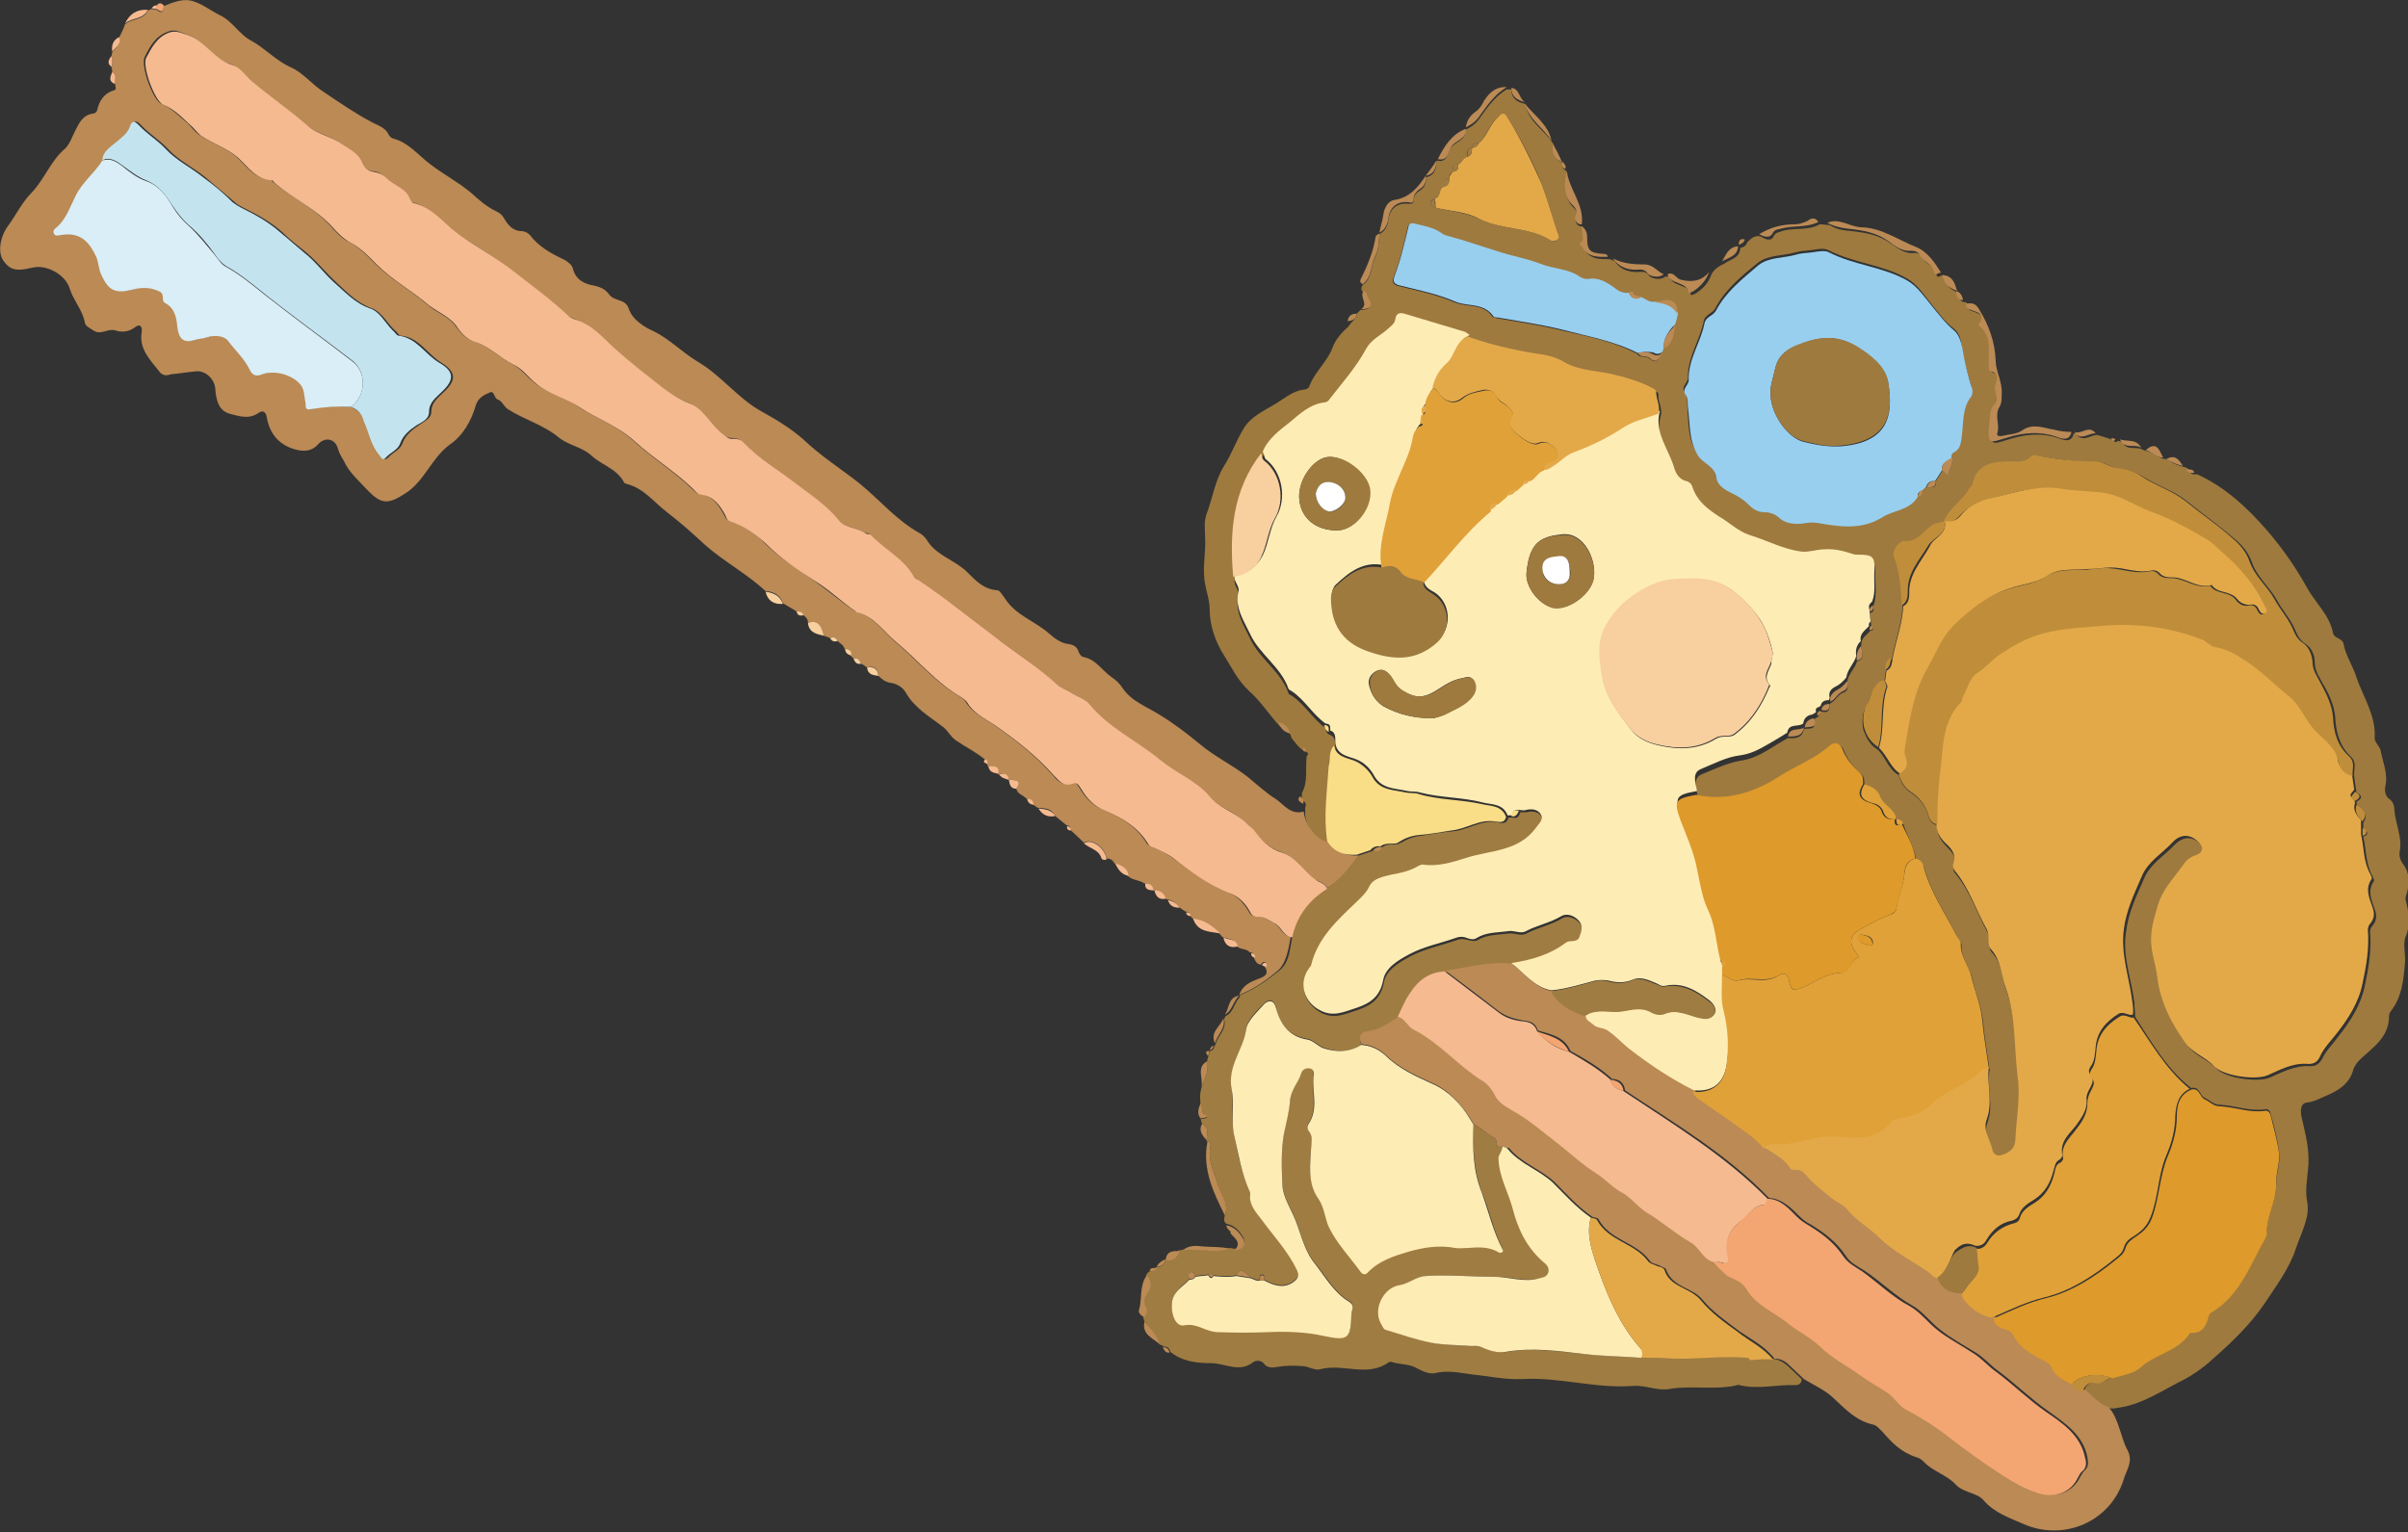 <?xml version="1.0" encoding="utf-8"?>
<!-- Generator: Adobe Illustrator 22.1.0, SVG Export Plug-In . SVG Version: 6.00 Build 0)  -->
<svg version="1.1" id="レイヤー_1" xmlns="http://www.w3.org/2000/svg" xmlns:xlink="http://www.w3.org/1999/xlink" x="0px"
	 y="0px" viewBox="0 0 317.7 202.2" style="enable-background:new 0 0 317.7 202.2;" xml:space="preserve">
<rect x="0" y="0" width="317.7" height="202.2" fill="#333333" stroke="none"/>
<style type="text/css">
	.st0{fill:#9E7A3F;}
	.st1{fill:#BB8A55;}
	.st2{fill:#9F7C41;}
	.st3{fill:#F6BA90;}
	.st4{fill:#F8CF9F;}
	.st5{fill:#F3A672;}
	.st6{fill:#FEECB5;}
	.st7{fill:#E3A949;}
	.st8{fill:#98CFEF;}
	.st9{fill:#E0A139;}
	.st10{fill:#C08E3A;}
	.st11{fill:#DE9A2A;}
	.st12{fill:#FADD87;}
	.st13{fill:#D9EEF6;}
	.st14{fill:#C3E4EF;}
	.st15{fill:#FFFFFF;}
</style>
<g>
	<g>
		<path class="st0" d="M179,41.4c0.2-0.2,0.4-0.4,0.5-0.5c1.2,0,1.6-0.4,0.9-1.5c-0.2-0.3-0.1-0.8-0.6-0.9c-0.3-0.3-0.2-0.6,0-0.9
			c1.3-0.9,1-2.6,1.7-3.8c0.4-0.8,0.4-1.9,0.5-2.9c0,0,0,0,0,0c0.8-0.4,1.1-1.2,1.2-2c0.2-1.4,1.2-2.2,2.7-2c0.3,0,0.6,0,0.6-0.4
			c0-0.7,0.4-1.1,0.9-1.4c0.6-0.4,0.8-1,0.7-1.7c0,0,0,0,0,0c1.1-0.2,1.4-1,1.4-2c0-0.1,0-0.1,0.1-0.2c1.3,0.3,1.4-0.9,1.7-1.5
			c0.5-1,2.2-1.1,2-2.5c0-0.1,0-0.1,0.1-0.1c0.6-0.3,1.1-0.6,1.6-1.2c1.1-1.5,2.1-3.1,3.8-4.1c0.2,0,0.4,0,0.6,0
			c0,1.2,0.8,1.7,1.8,1.9c0.1,0.1,0.1,0.1,0.1,0.2c0.4,2.2,2.4,3.2,3.5,4.9c0.1,0.1,0.1,0.2,0.2,0.3c-0.1,1.1,0.1,2,1.2,2.4
			c0,0,0,0,0,0c-0.1,0.4-0.1,0.8,0.4,1c0.1,0.1,0.1,0.3,0.2,0.4c-0.3,1.3-0.3,2.7,0.3,3.9c0.4,0.7,1.4,1,0.8,2.1
			c-0.1,0.3,0.1,1,0.9,1c0.1,0.1,0.1,0.2,0.2,0.3c0,0.7,0.3,1.7,0,2c-0.5,0.4-0.4,0.2,0,0.7c0.9,1.4,2.1,1.3,3.4,1.3
			c0.2,0.1,0.4,0.2,0.6,0.2c0.7,1.1,1.7,1.5,3,1.5c0.6,0,1.1-0.2,1.6,0.5c0.2,0.3,1.4,0.7,2.1,0.1c0.2,0,0.4,0,0.6,0
			c0.3,1.4,2.5,0.9,2.8,2.4c0,0.1,0.3,0,0.5-0.1c1-0.6,1.8-1.4,2.2-2.6c0.4-0.7,1-1.1,1.7-1.4c0.8-0.6,2-0.7,2.1-2l0-0.1
			c0,0,0.1,0,0.1,0c0.4-0.1,0.7-0.3,0.8-0.7c0.5-0.5,1-1,1.8-0.8c0.6,0.4,1.4,0.7,1.7,0c0.3-0.6,0.7-0.5,1.1-0.7
			c1.6-0.5,3.4,0,5-0.9c0.4,0,0.8,0.1,1.3,0.1c0.9,0.6,1.8,0.7,2.9,0.8c1.8,0.2,3.6,0.5,5.1,1.6c0.9,0.6,1.9,1.4,3,1.3
			c0.7-0.1,1,0.2,1.2,0.6c0.5,0.9,1.8,1.1,1.9,2.3c0.1,0.5,0.6,0,0.9,0c0.1,0.1,0.1,0.2,0.2,0.3c0.1,1.2,0.9,1.7,1.9,2.1
			c0,0,0,0,0,0c0,0.7,0.1,1.2,0.9,1.2c0.1,0.1,0.2,0.2,0.3,0.4c-0.1,0.7,0.4,0.7,0.9,0.9c0.6,0.3,1.6,0.6,0.9,1.6
			c-0.1,0.2-0.1,0.4,0,0.5c1.6,1.3,1.1,3.1,1.2,4.8c0,0.4-0.2,0.9,0.3,1.1c1.3,0.4,0.6,1.4,0.5,2c-0.1,0.8,0.5,1.7,0,2.3
			c-0.7,0.7-0.6,1.4-0.7,2.2c-0.4,3.5,0.1,2.9,2.5,2.2c2.1-0.6,4.1-0.8,6.2-0.1c0.6,0.2,1.8,0.8,2.1-0.6c0.1,0,0.2,0,0.3,0
			c0.8,1.3,1.9,0.2,2.8,0.2c0.7,0.2,1.4,0.4,2.1,0.7c0.2,0.3,0.4,0.3,0.6,0.1c0.2,0,0.4,0.1,0.6,0.1c0.5,1.3,1.9,0.5,2.8,1.1
			c0.2,0.1,0.5,0.1,0.7,0.2c0.8,0.2,1.4,1,2.3,1c0.1,0.1,0.2,0.1,0.4,0.2c0.7,0.5,1.4,0.7,2.2,0.9c0.2,0.1,0.4,0.3,0.5,0.4
			c0.1,0.6,0.6,0.5,1,0.5c3.7,1.7,6.6,4.4,9.2,7.4c2,2.3,3.8,4.9,5.3,7.6c1.1,2,2.9,3.5,3.4,5.9c0.1,0.8,1.3,0.7,1.4,1.5
			c0.3,1.6,1.3,3,1.7,4.4c0.9,2.6,2.6,5.1,2.4,8c0,0.6,0.7,1.1,0.8,1.7c0.3,1.6,1,3.1,0.6,4.7c-0.1,0.6,0,1.3,0.6,1.7
			c0.4,0.3,0.6,0.8,0.6,1.3c0.1,1.9,1.1,3.7,0.7,5.6c-0.1,0.6,0.1,1.2,0.5,1.7c0.8,1.1,0.8,2.3,0.5,3.6c-0.1,0.4-0.3,0.7-0.2,1.1
			c0.4,1.6,0.7,3.1,0,4.8c-0.4,0.9,0,2.3-0.1,3.5c-0.2,2.3-0.4,4.5-1.9,6.4c-0.1,0.1-0.2,0.4-0.2,0.6c0,2.8-2.1,4.1-3.8,5.7
			c-0.4,0.4-0.7,0.8-0.9,1.3c-0.5,2-2.1,2.9-3.8,3.6c-0.7,0.3-1.4,0.7-2.3,0.8c-1,0.1-0.9,1.3-0.7,2.1c0.5,2.2,1.1,4.4,0.8,6.8
			c-0.1,1.3-0.4,2.7-0.1,4.2c0.4,2-0.8,4.1-1.5,6.2c-0.9,2.7-2.6,4.9-4.1,7.2c-1.9,2.8-4.3,5.1-6.8,7.3c-1.4,1.3-3,2.4-4.7,3.2
			c-2.3,1.2-4.6,2.7-7.3,3.2c-0.7,0.1-1.3,0.3-1.9,0.1c-1.3-0.4-2-1.6-3.1-2.3c0.2-0.7,0.9-1.3,1.5-1.1c1,0.3,1.5-0.4,2.2-0.7
			c1.2-0.5,2.8-0.6,3.7-1.4c2-1.8,5-2.2,6.5-4.5c0.1-0.1,0.3-0.1,0.4-0.1c1.2,0,1.6-0.8,2-1.8c0.1-0.3,0.1-0.7,0.5-0.9
			c3.8-2.2,5.1-6.2,7.1-9.8c0.1-0.2,0.2-0.5,0.2-0.7c-0.1-2.2,1.3-4,1.2-6.2c0-1.4,0.6-2.9,0.4-4.2c-0.2-1.6-0.6-3.3-1.1-5
			c-0.1-0.5-0.3-0.8-0.8-0.7c-2,0.3-3.9-0.5-5.9-0.6c-0.9,0-1.3-0.6-2-0.9c-0.7-0.3-0.7-1.6-1.8-1.3c-3.2-2.5-5.2-6-7.4-9.4
			c0-0.7-0.1-1.3-0.1-1.9c-0.4-3.1-1.6-6.1-1.1-9.3c0.3-2.6,1.4-4.8,2.4-7.1c0.8-1.9,2.7-3,4-4.4c0.9-0.9,2-1.3,3.2-0.3
			c1,0.8,0.9,1.6-0.2,2c-0.7,0.3-1.1,0.7-1.6,1.3c-1.3,1.8-2.7,3.4-3.4,5.6c-0.4,1.4-0.8,2.7-0.8,4.2c0,1.7,0.6,3.2,0.8,4.8
			c0.3,3.4,1.8,6.1,3.7,8.8c1,1.5,2.7,1.9,3.8,3.1c1.2,1.3,5.5,1.9,7.1,1.2c1.6-0.7,3.3-1.6,5.1-1.5c0.9,0.1,1.4-0.3,1.8-1
			c0.5-1.1,1.4-1.9,2.1-2.9c1.6-2,3-4.2,3.5-6.7c0.5-2.3,0.9-4.7,0.7-7.1c0-0.3,0.1-0.6,0.3-0.8c0.6-0.7,0.6-1.5,0.3-2.2
			c-0.4-1.2-1-2.4-0.1-3.7c0.1-0.1-0.1-0.5-0.2-0.7c-0.9-1.6-0.8-3.5-1.2-5.2c0.2-0.1,0.5-0.1,0.5-0.4c0-0.4-0.2-0.5-0.5-0.5
			c0-0.3,0-0.6,0-0.9c0.7-1.1,0-1.6-0.8-2.2c0-0.2-0.1-0.4-0.1-0.6c0.8-0.4,0.8-0.8,0-1.2c-0.1-0.7-0.2-1.4-0.3-2.1
			c-0.1-0.9,0.4-1.8-0.4-2.6c-1.5-1.4-2-3.2-2.1-5.2c-0.1-1.5-0.8-3.1-1.6-4.4c-0.5-1-1.1-1.7-1.1-2.9c0-0.9-0.4-1.9-1.2-2.4
			c-0.8-0.5-1.1-1.2-1.4-1.9c-0.6-1.4-1.7-2.6-2.4-3.9c-1-1.8-2.6-3-3.3-5c-0.4-1.2-1.3-2.3-2.3-3.1c-2-1.7-4.2-3.3-6.2-4.9
			c-1.7-1.4-3.8-2-5.7-3.2c-0.8-0.5-2-1-3-1.1c-1.2-0.1-2.1-0.9-3.3-0.9c-2.6,0-5.1-0.4-7.6-0.8c-0.2,0-0.6,0-0.7,0.1
			c-0.7,0.9-1.7,0.7-2.7,0.7c-2.3,0-4.5,0.2-5.1,3.1c0,0.2-0.3,0.3-0.4,0.5c-0.9,1.6-2.6,2.6-3.4,4.4l0,0c-0.4,0-0.8,0.2-1.3,0.3
			c-1.4,0.6-2.1,2.4-4.1,2.3c-0.5,0-1.7,1.1-1.3,2.2c0.8,2,0.9,4.1,1,6.3c-0.1,2.4-1,4.6-1.4,6.9c-0.8,0.3-0.7,1-0.8,1.6
			c-0.1,0.5-0.1,0.9-0.2,1.4c-0.6,0-0.9,0.4-1.3,0.9c-0.6,0.7-0.6,1.7-1.1,2.4c-0.5,0.6-0.6,2.4-0.3,3.2c0.4,1,0.9,1.9,1.8,2.4
			c1.1,1,1.4,2.6,2.8,3.4c0.3,1,0.8,1.8,1.6,2.3c1.2,0.8,1.9,1.7,2.3,3c0.2,0.7,0.5,1.2,1.2,1.3c-0.1,1.1,0.4,2,1.2,2.8
			c0.7,0.7,1.5,1.5,1,2.7c-0.1,0.3-0.1,0.6,0.2,0.9c1.9,2.3,2.8,5.1,4.2,7.7c0.5,0.9,0,2.1,0.6,2.7c1.4,1.5,1.3,3.4,1.9,5
			c1.4,3.8,1.2,7.9,1.6,11.8c0.3,2.8-0.2,5.6-0.3,8.4c0,1.1-0.7,1.6-1.7,1.9c-0.7,0.2-1.2-0.2-1.3-0.6c-0.4-1.3-1.3-2.7-0.8-4
			c0.9-2.4-0.1-4.7,0.3-7c-0.3-2.2-0.7-4.4-0.9-6.6c-0.2-1.9-1-3.6-1.4-5.5c-0.3-1.4-1.5-2.7-1.4-4.4c0-0.3-0.3-0.6-0.5-0.9
			c-1.5-3.1-3.5-5.9-4.4-9.2c-0.2-0.6-0.5-1-1.1-1.1c-0.2-1.6-1.1-3-1.6-4.5c-0.1-0.5-0.5-0.6-0.9-0.6l0,0c-0.2-1.4-1.8-1.8-2.2-3
			c-0.4-1-1.2-1.4-2.1-1.7c-0.1-0.5,0.1-1-0.4-1.5c-1-0.9-1.8-1.8-2.3-3.1c-0.3-0.8-0.9-1.1-1.7-0.5c-1.9,1.6-4.3,2.5-6.4,3.9
			c-3.3,2.1-7.1,3.4-11.2,2.6c-0.2-1-0.7-2.4,0.5-2.9c1.7-0.7,3.4-1.5,5.1-1.8c1.5-0.2,2.6-0.8,3.8-1.5c0.8-0.5,1.6-1,2.5-1.5
			c1,0.1,1.9,0,2.1-1.2l0,0c0.7-0.1,1.8,0.2,1.2-1.2c0.2-0.1,0.3-0.2,0.5-0.3c0.3-0.1,0.4-0.4,0.4-0.7c0-0.1,0.1-0.1,0.2-0.1
			c0.7,0.2,1.1,0,1.1-0.8c0-0.1,0.1-0.2,0.1-0.3c0.7-0.3,0.9-1.1,1.7-1.4c0.5-0.1,0.7-0.7,0.5-1.3c0.1-1.1,1-1.8,1.3-2.8
			c1.2-0.4,0.5-1.3,0.6-2c-0.2-1,0.6-1.4,1.1-2c0.4-0.1,0.6-0.3,0.2-0.6c-0.1-0.6-0.1-1.2-0.2-1.8c0.5-0.1,0.6-0.4,0.4-0.8
			c0.6-1.3,0.3-2.8,0.3-4.1c0.1-1.9-0.2-2.1-2.2-2.1c-0.2,0-0.5-0.1-0.7-0.1c-1.2-0.4-2.4-0.6-3.7-0.6c-1,0-2,0.4-3,0.3
			c-2.4-0.3-4.6-1.5-6.9-2.2c-1.6-0.5-2.7-1.7-4.1-2.5c-1.6-0.9-2.9-2-3.4-3.8c-0.1-0.4-0.4-0.7-0.8-0.8c-0.9-0.2-1.4-1-1.6-1.7
			c-0.8-2.5-2.7-4.7-1.9-7.6c0.3-1-0.4-1.9-0.3-2.8c0-0.3-0.2-0.4-0.5-0.5c-1.5-0.8-3.1-1.2-4.8-1.7c-2.3-0.6-4.8-0.5-6.8-1.7
			c-1.3-0.7-2.8-1-4.1-1.2c-3-0.5-5.9-1.2-8.7-2.2c-0.2-0.1-0.4-0.3-0.6-0.4c-2.7-0.8-5.3-1.6-8-2.4c-0.7-0.2-1.1,0-1.2,0.7
			c-0.1,0.7-0.6,0.9-1.1,1.4c-0.9,0.9-2.1,1.3-2.8,2.6c-1.3,2.4-3.2,4.4-4.8,6.6c-0.1,0.2-0.4,0.4-0.6,0.4c-1.9,0.3-3.2,1.5-4.6,2.6
			c-1.4,1.1-2.8,2.2-3.6,3.9c-3.8,4.8-4.2,10.4-3.7,16.3c-0.2,0.8,0.7,1.4,0.5,2.2c-0.5,2.1,0.7,3.8,1.5,5.5
			c1.2,2.7,4.1,4.4,5.1,7.3c0,0.1,0.2,0.2,0.4,0.3c1.8,1.2,2.8,3.1,4.5,4.3c0,0.4,0.2,0.8,0.6,0.9c0.9,0.4,0.5,1.2,0.7,1.8
			c-0.8,0.9-0.4,1.9-0.4,2.9c-0.2,3.3-0.7,6.6-0.2,9.9c-1.4,0-3.2-2.1-3.4-4c0-0.3,0-0.7,0-1c0.2-0.5,0-0.8-0.4-1c0-0.3-0.1-0.8,0-1
			c0.8-1.5,0.4-3.2,0.6-4.8c0.3-0.3,0.2-0.5-0.2-0.6c-0.8-0.4-1.3-1.2-1.8-1.8c-0.2-0.8-0.7-1.3-1.5-1.5c-1.4-1.5-2.6-3.4-4.1-4.7
			c-1.5-1.4-2.3-3.1-3.3-4.7c-1.1-1.7-1.9-3.9-1.9-6c0-1.2-0.4-2.3-0.6-3.4c-0.4-2,0.1-4.1,0-6.1c0-1.1-0.2-2.1,0.2-3.2
			c0.8-2.1,1.1-4.4,2.3-6.3c1-1.6,1.6-3.3,2.5-4.8c1.1-2,3.4-2.7,5.2-4c0.9-0.6,1.8-1.2,3-1.3c0.2,0,0.4-0.2,0.5-0.3
			c0.7-2,2.4-3.3,3.1-5.2c0.4-1.1,1.2-2,2.1-2.8C178.4,42.3,179,42.1,179,41.4z M194.2,19.5L194.2,19.5c-0.8,0.1-0.6,0.7-0.6,1.2
			c-0.6,0.1-0.7,0.8-1.2,1c-0.9-0.1-0.7,0.5-0.6,0.9c-0.4,0.2-0.6,0.5-0.6,0.9c-0.8,0.1-0.5,0.7-0.6,1.1c-0.9,0.2-0.4,1.4-1.3,1.6
			c-0.8,0.4-0.8,0.9,0.1,1.2c1.9,0.5,3.9,0.6,5.8,1.5c3,1.5,6.6,1,9.5,2.9c0.3,0.2,0.6,0,0.8-0.2c0.4-0.3,0.1-0.6,0-0.9
			c-0.7-2.1-1.3-4.3-2.1-6.4c-1.2-3.1-2.8-6-4.5-8.8c-0.5-0.8-0.9-0.3-1.3,0c-1.1,0.9-1.4,2.4-2.5,3.4
			C194.7,18.9,194.2,18.9,194.2,19.5z M215.5,38.4c-0.2,0-0.5,0-0.6,0.3c-0.8,0.2-1.5-0.3-2.1-0.7c-1-0.7-1.9-1.3-3.3-1.1
			c-0.4,0.1-0.8-0.1-1.2-0.3c-1.6-1.1-3.5-1-5.2-1.7c-1.8-0.7-3.7-1.1-5.5-1.6c-2.3-0.7-4.5-1.6-6.8-2.1c-0.3-0.1-0.6-0.2-0.8-0.4
			c-1.1-0.7-2.3-0.9-3.5-1.2c-0.4-0.1-0.7,0-0.8,0.5c-0.5,2.2-1,4.4-1.8,6.4c-0.3,0.8-0.1,1.1,0.8,1.3c2.4,0.6,4.9,1.1,7.2,2.1
			c1.7,0.7,3.8,0.1,5,1.9c0.1,0.1,0.4,0.1,0.6,0.2c2.8,0.5,5.7,0.9,8.5,1.6c3.4,0.8,6.8,1.4,10,3.1c0.3,0.6,1.1,0.2,1.6,0.6
			c0.7,0.7,1.3,0.3,1.6-0.8c0-0.2,0.1-0.3,0.1-0.5c1.3-0.6,1.3-1.9,1.5-3c0.1-0.5,0.2-1,0.4-1.5c0-1.7-0.7-2.3-3-1.5
			c-0.7,0.2-1.3-0.4-1.9-0.6C216.3,38.9,215.4,39.1,215.5,38.4c0,0,0.1-0.1,0.1-0.1C215.6,38.3,215.5,38.4,215.5,38.4z M254.2,64.3
			c0.6,0,1.3,0.2,1.2-0.8c0.3-0.5,0.6-0.9,0.9-1.4c0.3,0,0.7,0.9,0.8,0.3c0.2-0.7,0.7-1.3,0.4-2.1c-0.1-0.4-0.1-0.7,0.2-0.9
			c0.8-0.4,0.9-1.2,1-1.9c0.2-1.9,0-3.8,1.3-5.5c0.1-0.2,0.2-0.6,0.1-1c-0.6-1.8-1-3.6-1.3-5.4c-0.1-0.8-0.3-1.7-1.1-2.3
			c-1.2-0.9-2-2.1-2.9-3.2c-1-1.2-1.8-2.6-3.3-3.4c-3.2-1.8-7-2-10.3-3.7c-0.6-0.3-1.5-0.1-2.2,0c-0.7,0.1-1.4,0.1-2.1,0.3
			c-1.7,0.5-3.6,0.3-5,1.4c-2.1,1.7-4.3,3.5-5.6,6c-0.4,0.7-1.3,0.8-1.5,1.6c-0.5,2.6-2.2,4.9-2.1,7.6c0,0.6-1,1.2-0.4,1.9
			c0.4,0.6,0.3,1.1,0.3,1.7c0.2,2.1,0,4.3,1.3,6.3c0.7,1.1,2.2,1.4,2.4,2.8c0.2,1.3,1.3,1.8,2.3,2.3c0.8,0.4,1.4,0.8,2,1.4
			c0.6,0.6,1.2,0.9,2.1,1c0.6,0,1.4,0.2,2,0.8c0.8,0.7,1.9,0.9,3,0.7c0.6-0.1,1.3-0.2,1.9-0.1c2.9,0.6,5.8,1,8.6-0.7
			c1.6-0.9,3.6-0.9,4.7-2.7c0.5,0,0.5-0.4,0.5-0.8C253.8,64.6,254,64.4,254.2,64.3z"/>
		<path class="st1" d="M172,107.1c0.2,1.9,1.9,4,3.4,4c0.9,1.4,2.3,1.9,3.9,1.8c-1.2,1.6-2.4,3.3-4.2,4.3c-0.3-0.7-1.1-0.8-1.7-1.2
			c-1.6-1.1-2.6-3-4.5-3.6c-1.7-0.6-2.7-1.8-3.7-3c-0.3-0.4-0.8-0.8-1.2-1.1c-1.4-1.3-3.3-1.8-4.7-3.4c-1.7-2-4.3-3-6.4-4.7
			c-3.1-2.5-6.9-4.2-9.4-7.4c-0.5-0.7-1.4-0.8-2.1-1.3c-0.8-0.5-1.7-0.8-2.3-1.4c-2.5-2.3-5.4-4.2-8.1-6.2
			c-3.3-2.6-6.6-5.2-10.1-7.5c-0.2-0.1-0.4-0.3-0.6-0.5c-1.4-2.3-3.8-3.5-5.6-5.4c-0.1-0.2-0.5-0.1-0.7-0.2
			c-1.1-0.7-2.7-0.7-3.5-1.7c-1.6-2-3.7-3.4-5.7-4.9c-2.3-1.8-4.8-3.3-6.9-5.4c-0.3-0.4-0.9-0.5-1.4-0.5c-0.6,0-0.9-0.3-1.3-0.6
			c-1.7-1.2-2.5-3.4-4.5-4.1c-1.3-0.5-2.3-1.2-3.4-2c-2.3-1.7-4.5-3.5-6.6-5.4c-1.4-1.3-2.8-2.7-4.6-3.5c-0.4-0.2-0.9-0.2-1.3-0.6
			c-2.3-2.1-4.8-3.9-7.1-5.8c-2.6-2.1-5.6-3.6-8.3-5.7c-1.6-1.2-2.9-2.9-5-3.4c-0.2,0-0.5-0.3-0.5-0.5c-0.5-1.5-2.1-1.8-3.1-2.8
			c-0.4-0.4-1-0.8-1.6-0.8c-0.8-0.1-1.3-0.6-1.6-1.2c-0.6-1.2-1.7-1.8-2.7-2.5c-1.4-1-3.2-1.3-4.5-2.4c-2.4-2.1-5-3.9-7.4-5.9
			c-0.9-0.7-1.6-1.8-2.5-2.1c-2.5-0.7-3.6-3.2-6-4c-0.8-0.3-1.5-0.7-2.4-0.3c-1.6,0.6-2.3,1.9-3,3.3c-0.6,1.1,1.1,5.8,2.2,6.2
			c1.4,0.6,2.4,1.7,3.5,2.6c0.5,0.5,0.9,1.1,1.5,1.5c1.5,1.1,3.4,1.6,4.9,2.9c1.3,1.2,2.4,2.9,4.5,3c0.1,0,0.2,0.2,0.3,0.3
			c2.4,2,5.4,3.4,7.6,5.8c0.7,0.8,1.5,1.7,2.4,2.1c1.4,0.7,2.5,1.9,3.5,2.9c2.1,2.1,4.7,3.5,6.9,5.4c1.1,1,2.7,1.5,3.6,2.7
			c0.7,0.9,1.4,1.8,2.4,2.1c2,0.6,3.4,2.1,5.1,3c1.2,0.6,2,1.7,3,2.5c1.7,1.4,3.9,1.8,5.7,3.1c2.4,1.6,5.1,2.5,7.3,4.5
			c2.6,2.4,5.6,4.2,8.1,6.7c0.2,0.2,0.5,0.4,0.8,0.4c1.5,0.2,2.3,1.3,3,2.5c0.2,0.3,0.3,0.8,0.7,1c1.9,0.5,3.5,1.6,4.8,3
			c1.9,1.9,4.2,3.3,6.3,4.8c1.9,1.3,3.6,2.8,5.5,4.1c0,0,0.1,0,0.1,0.1c2.3,0.5,3.6,2.5,5.2,3.9c2.9,2.4,5.3,5.4,8.6,7.3
			c0.3,0.2,0.6,0.4,0.8,0.7c0.8,1.4,2.3,2.1,3.5,2.9c2.9,2,5.6,4.1,7.9,6.7c0.6,0.7,1.3,1.6,2.6,1.1c0.6-0.2,0.8,0.4,1.1,0.8
			c0.7,1.2,1.7,2.2,2.9,2.7c2.4,1,4.5,2.2,5.9,4.5c0.2,0.3,0.5,0.3,0.8,0.5c0.8,0.4,1.6,0.7,2.3,1.2c2.4,1.8,4.8,3.6,7.7,4.8
			c1.1,0.4,2,1.4,2.6,2.4c0.2,0.4,0.5,0.8,1,0.7c0.9-0.1,1.5,0.5,2.2,0.8c1,0.4,1.2,1.8,2.4,1.9c-0.3,1.5-0.5,3.3-1.6,4.4
			c-1.5,1.3-3.2,2.5-5.2,3.3c0.4-1.2,1.4-1.7,2.5-2.1c0.7-0.3,1.5-0.5,0.9-1.6c0-0.2,0.4-0.4,0-0.6c-0.2-0.1-0.4,0-0.5,0.3
			c-0.6,0-0.8-0.5-1-1c0-0.4-0.1-0.6-0.5-0.6c-0.5-0.6-1.3-0.3-1.8-0.9c-0.2-1.1-1.3-0.8-1.9-1.2c-0.1-0.1-0.2-0.3-0.3-0.4
			c-1-1-2.2-1.8-3.6-2c-0.1-0.1-0.2-0.3-0.3-0.4c0-0.4-0.3-0.5-0.6-0.5c-0.3-0.2-0.6-0.4-0.9-0.6c-0.3-0.6-0.9-0.9-1.5-1
			c-0.1,0-0.2-0.1-0.3-0.1c-0.2-0.7-0.8-1-1.5-1.1c0,0-0.1,0-0.1,0c-0.1-0.7-0.5-0.9-1.1-0.9c-0.7-0.5-1.6-0.4-2.2-1
			c-0.1-1.1-1-1.4-1.8-1.7c-0.2-0.4-0.5-0.6-1-0.6c-0.2-1.5-2-2.7-3-2.1c-0.6-0.6-1.2-1.1-1.8-1.7c0-0.3-0.1-0.6-0.5-0.6
			c-0.5-0.4-1.1-0.9-1.6-1.3c-0.4-1-1.3-0.9-2.2-1c-0.2-0.1-0.4-0.3-0.6-0.4c-0.1-0.5-0.4-0.8-0.9-0.8c-0.4-0.5-1.2-0.6-1.3-1.3
			c0.7-1.3-0.3-1.1-1-1.2c0,0-0.1,0-0.1,0c-0.1-0.8-0.6-0.9-1.3-0.7c0,0-0.1-0.1-0.1-0.1c0.1-1.2-0.8-0.8-1.3-1
			c0-0.1-0.1-0.2-0.1-0.3c0.1-0.3,0-0.5-0.3-0.6c-1.2-1-2.5-1.6-3.8-2.5c-0.7-0.5-1-1.2-1.6-1.7c-1.8-1.4-3.8-2.5-5-4.6
			c-0.4-0.7-1.2-1.2-2.1-1.3c-0.6-0.1-1.1-0.5-1.5-0.9c-0.1-0.9-0.5-1.4-1.5-1.1c-0.3-0.2-0.5-0.4-0.8-0.5c-0.2-0.5-0.4-0.8-1-0.7
			c-0.1-0.1-0.2-0.2-0.4-0.4c0.1-0.6-0.3-0.9-0.8-0.9c-0.1-0.5-0.6-0.7-0.9-1c-0.2-0.6-0.6-0.5-1-0.4c-0.3-0.1-0.5-0.2-0.8-0.3
			c-0.4-1-0.6-2.1-2.1-1.7c0-0.5-0.3-0.8-0.6-1c-0.2-0.5-0.5-0.5-0.9-0.5c-0.6-0.4-1.2-0.7-1.8-1.1c-0.4-1.1-1.2-1.5-2.3-1.6
			c-2.5-2.3-5.5-3.9-8-6.1c-1.6-1.5-3.3-3-5-4.3c-1.7-1.3-3-3.1-5.2-3.7c-0.2-0.1-0.5-0.1-0.5-0.3c-1-1.8-2.9-2.2-4.3-3.5
			c-1.2-1.1-2.9-1.3-4.2-2.3c-2-1.7-4.6-2.4-6.8-3.8c-0.6-0.4-0.7-1.1-1.4-1.3c-0.4-0.2-0.4-1.2-1-0.9c-0.7,0.3-1.5,0.7-1.8,1.6
			c-0.6,2.1-1.7,4.1-3.5,5.3c-2.4,1.8-3.3,4.8-5.8,6.4c-2.3,1.5-3.2,1.5-5.1-0.5c-1.1-1.2-2.3-2.2-3-3.7c-0.3-0.5-0.6-1-0.8-1.6
			c-0.3-1.4-1.7-1.7-2.6-0.7c-0.8,0.9-1.7,1-2.7,0.8c-2.3-0.5-3.7-2-4.1-4.3c-0.1-0.8-0.6-1-1.1-0.6c-1.3,0.9-2.6,0.4-3.8,0.1
			c-1.5-0.4-1.8-1.9-1.9-3.3c-0.1-1.3-1.3-2.4-2.5-2.3c-1.1,0.1-2.3,0.3-3.4,0.4C22,49.6,21.4,49.6,21,49c-1.2-1.5-2.7-3-2.3-5.2
			c0.1-0.8-0.3-1.1-0.9-0.6c-0.8,0.6-1.7,0.7-2.6,0.4c-1-0.3-1.9,0.7-2.9,0c-0.4-0.3-1-0.5-1.1-1c-0.3-1.7-1.5-2.9-2-4.5
			c-0.5-1.8-3-3.2-4.8-2.8c-1.4,0.3-2.8,0.7-3.8-0.7C-0.4,33.5,0,31.3,1,29.9c1.1-1.5,1.9-3.2,3.2-4.5c1.7-1.8,2.5-4.2,4.4-5.8
			c0.6-0.6,0.9-1.5,1.3-2.3c0.5-1,1-2.1,2.3-2.3c0.2,0,0.5-0.1,0.6-0.4c0.3-1.3,0.9-2.3,2.3-2.7c0.3-0.1,0.1-0.5,0.1-0.8
			c-0.1-0.5,0.3-1.2-0.4-1.6c0-0.2,0-0.4-0.1-0.6c0.2-0.5,0.1-1,0-1.4c0-0.2,0.1-0.4,0.1-0.6c0.4-0.6,1.2-1,0.9-1.9
			c0.3-0.6,0.6-1.2,0.8-1.8c0.9-0.8,2.4-0.5,3-1.8c0.2-0.1,0.4-0.2,0.5-0.2c0.2,0,0.5,0.1,0.7,0.1c0.7,0.6,0.9,0.2,0.9-0.5
			c1.3-0.5,2.6-1.1,4-0.6C26.8,0.6,27.8,1.4,29,2c1.7,0.8,2.6,2.6,4.2,3.4c1.8,1,3.2,2.6,5.2,3.5c1.6,0.7,2.8,2.3,4.4,3.3
			c2.1,1.4,4.1,2.8,6.4,4c0.8,0.4,1.7,0.7,2.1,1.6c0.1,0.2,0.3,0.4,0.6,0.5c2,0.5,3.3,2.2,4.9,3.4c1.7,1.3,3.6,2.3,5.3,3.7
			c1,0.9,2.1,1.9,3.4,2.5c0.4,0.2,0.7,0.4,1,0.9c0.5,0.9,1.2,1.7,2.3,1.7c0.4,0,0.8,0.2,1.1,0.5c1.2,1.6,2.9,2.5,4.6,3.3
			c0.5,0.3,1,0.7,1.1,1.2c0.4,1.5,1.6,2,2.8,2.2c0.9,0.2,1.5,0.5,2,1.2c0.7,0.9,2,0.5,2.5,1.7c0.2,0.6,0.5,1.1,0.9,1.5
			c0.7,0.7,1.5,1.2,2.4,1.6c2.1,1,3.8,2.8,5.8,4c3.1,1.8,5.3,4.8,8.3,6.5c2,1.1,4,2.3,5.7,3.8c2.3,2.2,5,3.9,7.4,5.8
			c2.7,2.2,4.9,4.9,8,6.6c0.5,0.3,0.8,0.7,1.1,1.2c1.3,1.8,3.6,2.4,5.1,3.9c1.1,1.1,2.2,2.3,4,2.4c0.3,0,0.7,0.7,1,1.1
			c1.4,2.2,4,3,5.8,4.6c0.8,0.7,1.6,1.3,2.6,1.4c0.7,0.1,1.1,0.4,1.3,1c0.1,0.3,0.3,0.6,0.6,0.7c1.7,0.3,2.5,1.8,3.8,2.7
			c0.6,0.4,1,0.8,1.4,1.4c1.2,1.8,3.3,2.5,5,3.6c1.8,1.1,3.5,2.4,5.2,3.8c2,1.7,4.4,2.8,6.4,4.4c1.2,1,2.4,2.1,3.7,2.9
			C169.4,106.2,170.3,107.6,172,107.1z M46.3,53.7c0.9,0.4,1.5,1,2,1.9c0.8,1.4,1,3.1,2,4.4c0.2,0.3,0.4,0.9,0.9,0.4
			c0.6-0.7,1.6-1,1.9-1.9c0.4-1.1,1.3-1.8,2.2-2.4c0.7-0.5,1.6-0.9,1.6-1.7c0-1.3,0.9-1.9,1.7-2.7c1.6-1.5,1.6-2.6-0.3-3.8
			c-1.9-1.1-3-3.4-5.4-3.6c-0.3,0-0.5-0.5-0.8-0.7c-1-0.9-1.7-2.4-3-2.9c-2-0.7-3.4-2.2-4.8-3.5c-1.3-1.2-2.4-2.6-3.8-3.8
			c-1.1-0.9-2.3-1.8-3.3-2.8c-1.6-1.4-3.3-2.3-5.1-3.2c-0.4-0.2-0.8-0.4-1.1-0.7c-1.3-1.1-2.6-2.2-3.9-3.3c-1.6-1.3-3.5-2.2-4.9-3.7
			c-1.1-1.2-2.5-2-3.6-3.2c-0.5-0.5-0.9-0.8-1.2,0.3c-0.3,0.8-1,1.3-1.7,1.9c-0.8,0.6-1.8,1.2-1.9,2.4c-1,1.6-2.7,2.8-3.5,4.6
			c-0.7,1.4-1.2,2.9-2.3,4c-0.3,0.3-0.8,0.5-0.6,1c0.2,0.5,0.7,0.2,1.1,0.2c2.6-0.3,3.7,1.3,4.5,2.9c0.3,0.7,0.4,1.5,0.6,2.2
			c1,2.4,1.9,2.7,4.3,2.1c1.1-0.3,2.3-0.3,3.5,0.3c0.8,0.4,0.2,1.2,0.7,1.5c1.3,0.7,1.5,2,1.6,3.2c0.2,1.5,0.7,2.1,2.2,1.7
			c0.6-0.2,1.2-0.2,1.8-0.4c0.9-0.3,2.2-0.2,2.7,0.5c0.9,1.3,2.1,2.3,2.8,3.7c0.4,0.9,0.9,0.9,1.7,0.7c1.6-0.6,3.9,0.1,4.9,1.2
			c0.7,0.8,0.5,1.7,0.8,2.5c0.1,0.3-0.2,1.1,0.7,0.9C42.7,53.6,44.5,53.6,46.3,53.7z"/>
		<path class="st2" d="M163.7,131.3c1.9-0.8,3.6-2,5.2-3.3c1.2-1,1.3-2.8,1.6-4.4c0.6-2.8,2.2-4.9,4.6-6.4c1.8-1.1,2.9-2.8,4.2-4.3
			c0.6-0.2,1.2-0.4,1.8-0.6c0.5,0,1.1,0.3,1.3-0.5c0.6-0.5,1.4-0.3,2.1-0.4c0.1-0.1,0.3-0.2,0.4-0.2c0.8-0.5,1.6-0.8,2.6-0.9
			c1.4-0.2,2.9-0.5,4.3-0.6c1.9-0.2,3.6-1.5,5.7-1.2c0.4,0.1,1.3,0.4,1.5-0.6c0.2,0,0.4,0,0.6,0c0.7,0.2,0.8-0.3,1-0.7
			c0.3,0,0.5,0,0.8,0c0.8-0.2,1.6-0.1,2,0.6c0.4,0.7-0.3,1.2-0.7,1.8c-2.3,3.1-5.9,2.9-9.1,3.9c-1.9,0.6-3.8,1.2-5.8,0.9
			c-0.2,0-0.4,0.1-0.6,0.2c-1.1,0.6-2.2,0.9-3.4,1.1c-1.2,0.2-2.5,0.5-3.1,1.7c-0.4,0.9-1,1.4-1.6,1.9c-2.5,2.4-5.1,4.7-6,8.3
			c0,0.2-0.2,0.3-0.3,0.5c-1.5,1.9-0.7,4.3,1.4,5.5c1.8,1,3.3,0.2,4.9-0.3c1.8-0.6,3.1-1.5,3.5-3.7c0.3-1.6,2-2.6,3.5-3.4
			c1.9-1,4-1.4,6-2.1c0.5-0.2,0.9-0.2,1.3-0.1c0.5,0.1,1.1,0.3,1.5,0.1c1.3-0.8,2.7-0.7,4.1-0.9c0.8-0.1,1.7,0.4,2.4,0
			c1.5-0.8,3.2-1.1,4.7-2c0.7-0.4,1.6-0.1,2.2,0.5c0.7,0.7,0.5,1.5,0.2,2.2c-0.3,0.9-1.3,0.4-1.8,0.8c-2.1,1.6-4.6,2.3-7.2,2.7
			c-3-0.3-5.8,0.6-8.8,0.9c-2.1,0.2-3.5,1.2-4.6,2.9c-0.7,1-1,2.1-1.6,3.1c-1.3,0.8-2.5,1.7-4.1,1.9c-0.9,0.1-1.2,0.8-0.8,1.7
			c-1.6,1-3.3,1-5.1,0.3c-0.7-0.3-1.3-1-2-1.1c-2.6-0.4-3.7-2.1-4.2-4.3c-0.3-1.1-1.1-0.8-1.5-0.4c-1,1-2.3,2.3-2.4,3.4
			c-0.3,2.7-2.4,4.8-1.9,7.9c0.3,1.8-0.1,3.9,0.3,5.9c0.5,2.6,1,5.2,2.1,7.6c0.1,0.2,0,0.4,0,0.6c0,1.2,0.8,2.1,1.5,3
			c1.6,2.2,3.5,4.2,4.7,6.7c0.4,0.9,0,1.3-0.6,1.7c-1.3,0.8-2.5,0.3-3.7-0.3c0-0.3,0.1-0.7-0.3-0.7c-0.4,0-0.3,0.4-0.3,0.7
			c-0.4,0.1-0.8-0.2-1.2-0.3c-1.1-1.1-1.4-1.2-1.9-0.3c-1,0.2-2,0.1-3,0c-0.2-0.2-0.4-0.2-0.7-0.1c-0.6,0.1-1.1,0.1-1.7,0.2
			c-0.1-0.3-0.3-0.6-0.6-0.5c-0.4,0.2-0.2,0.6-0.2,0.9c-0.9,1-2.1,1.5-2.3,3.2c-0.1,1.3,0.5,3.1,1.7,2.8c1.7-0.4,2.7,0.8,4.2,0.9
			c2.4,0.2,4.7,0.1,7,0c2.4-0.1,4.8,0,7.1,0.5c3.3,0.7,3.6,0.5,3.7-2.9c0-0.5,0.5-1.2-0.3-1.6c-2-1.2-3.1-3.3-4.5-5
			c-1.4-1.7-1.8-3.8-2.6-5.8c-0.6-1.5-1.6-3-1.7-4.5c-0.1-2.3-0.2-4.6,0.2-6.9c0.2-1.4,0.7-2.9,0.8-4.3c0.1-1.5,1.1-2.4,1.5-3.7
			c0.1-0.4,0.6-0.7,1.1-0.6c0.6,0.1,0.5,0.7,0.5,1.1c-0.3,2.1,0.6,4.4-0.7,6.3c-0.2,0.3-0.2,0.6,0.1,0.9c0.5,0.6,0.3,1.2,0.3,1.9
			c-0.1,2.4-0.6,4.9,1,7.1c0.8,1.1,0.8,2.6,1.4,3.8c1.1,2,2.7,3.7,4,5.6c0.3,0.4,0.7,0.6,1,0.3c1.5-1.6,3.4-2.2,5.4-2.8
			c2.1-0.6,4.1-1,6.2-0.5c0.6,0.1,1.1,0.1,1.7,0c1.3-0.1,2.7-0.2,3.9,0.5c0.1,0.1,0.4,0.1,0.5,0.1c0.2-0.1,0.2-0.3,0.1-0.5
			c-1.2-2.4-1.7-5-2.7-7.4c-1.1-3-1.2-5.9-1.1-9c0.9,0.7,1.9,1.3,2.8,1.9c0.5,0.3-0.1,1.4,1,1.1c0,0.5-0.3,0.9-0.3,1.4
			c0,2.5,1.3,4.6,1.9,6.9c0.6,2.7,1.9,5.2,4.2,7.1c0.4,0.3,0.7,0.8,0.4,1.4c-0.2,0.4-0.6,0.5-1.1,0.6c-2,0.5-4-0.2-6-0.2
			c-3,0-6-0.3-9-0.1c-1.3,0.1-2.2,1-3.4,1.2c-2.1,0.3-3.5,3.2-2.5,5.1c0.2,0.3,0.3,0.8,0.6,0.8c2,0.6,4,1.3,6,1.7
			c1.6,0.3,3.2,0.3,4.8,0.4c0.6,0,1.4-0.1,1.9,0.2c1,0.5,2.2,0.8,3.2,0.6c3.5-0.6,6.9,0,10.4,0.3c2.5,0.3,5,0.3,7.5,0.5
			c1.3,0,2.6,0,3.8,0c3.3,0.1,6.6-0.4,9.9-0.1c0.1,0.1,0.2,0.2,0.3,0.3c1,0,2,0,3-0.1c0.8,0.1,1.4,0.4,2,0.9
			c0.6,0.6,1.3,1.2,1.9,1.8c0,0.5-0.3,0.8-0.8,0.8c-2.5-0.1-4.9,0.6-7.4,0c-0.1,0-0.2-0.1-0.3,0c-2.9,0.7-6,0-8.9,0.5
			c-1.6,0.3-3.1-0.5-4.8-0.4c-4.9,0.4-9.8-1.2-14.7-0.9c-2.3,0.1-4.4-0.4-6.5-0.6c-1.6-0.2-3.2-0.6-4.9-0.2
			c-0.7,0.2-1.7-0.2-2.4-0.6c-1-0.6-2.1-0.5-3.2-0.8c-0.2-0.1-0.5-0.1-0.6,0c-2.8,2-6,0.1-9,0.9c-0.7,0.2-1.4-0.3-2.2-0.4
			c-1.2-0.1-2.3-0.1-3.5,0.1c-0.5,0.1-1.3,0.2-1.8-0.5c-0.3-0.4-1.1-0.4-1.4-0.1c-1.8,1.4-3.7,0.1-5.5,0.1c-1.9,0-3.8-0.2-5.4-1.5
			c-0.1-0.5-0.4-0.7-0.9-0.7c-0.1-0.1-0.2-0.2-0.4-0.2c-0.5-1.2-1.2-2.2-2.1-3.1c-0.1-0.2-0.1-0.4-0.2-0.6c0.5-0.3,0.5-0.8,0.3-1.3
			c-0.2-0.6-0.3-1.2,0.1-1.7c0.7-0.9,0.7-1.7,0-2.5c0.1-0.2,0.3-0.4,0.4-0.5c0.4,0,0.8,0,0.9-0.5c0,0,0.1-0.1,0.1-0.1
			c0.6,0,1.1-0.2,1.1-1c0,0,0,0,0,0c1,0.2,1.5-0.3,1.8-1.2c0.2,0,0.4,0,0.6-0.1c2-0.3,4.1,0.6,6.1-0.2c0.2,0,0.5,0.1,0.7,0.1
			c1.1,0,1.6-0.7,1-1.7c-0.5-0.8-1.1-1.4-2.1-1.6c-0.4-0.3-0.3-0.7-0.2-1.1c0.6-1.5-0.6-2.7-0.9-4c-0.5-1.7-1.4-3.3-1-5.2
			c0.1-0.3-0.1-0.5-0.4-0.5c-0.1-0.1-0.1-0.1-0.1-0.2c0-0.8,0.4-1.7-0.6-2.2c-0.1-0.2-0.1-0.4-0.2-0.6c0.9-0.1,1-0.3,0.7-0.4
			c-0.8-0.4-0.3-1.2-0.7-1.6c-0.1-0.7-0.1-1.4,0.1-2.1c0.3-1.1,1.1-2.1,0.7-3.4c0.1-0.2,0.1-0.5,0.2-0.7c0.1-0.2,0.1-0.4,0.2-0.7
			c0,0,0.1-0.1,0.1-0.1c0.3-0.1,0.5-0.3,0.5-0.6c0.1-0.1,0.1-0.2,0.2-0.3c0.2-1.1,1.5-1.9,1.1-3.3c0.1-0.1,0.1-0.3,0.2-0.4
			c1.1-0.5,1.1-1.8,1.9-2.5C163.5,131.3,163.6,131.3,163.7,131.3z"/>
		<path class="st1" d="M198.2,151.3c-1.1,0.3-0.5-0.8-1-1.1c-1-0.6-1.9-1.3-2.8-1.9c-0.2-0.3-0.3-0.5-0.5-0.8c-1.3-2-2.9-3.7-5-4.6
			c-2.2-1-4.4-2-6.1-3.7c-1-0.9-2-1.3-3.2-1.4c-0.4-0.9-0.2-1.6,0.8-1.7c1.6-0.2,2.8-1.1,4.1-1.9c1,0.2,1.3,1.3,2.1,1.7
			c3.4,1.7,5.8,4.7,9,6.7c0.6,0.4,1.3,1,1.7,1.9c0.4,0.9,1.2,1.5,2.2,2c2.4,1.3,4.5,3.1,6.6,4.8c1.5,1.2,2.9,2.5,4.5,3.5
			c1.2,0.7,2.2,1.8,3.5,2.6c1,0.6,2,1.8,3.2,2.6c2,1.3,3.9,2.8,5.9,4c1.2,0.7,1.6,2.2,3.1,2.6c0.5,0.7,1.1,1.3,1.9,1.7
			c0.8,0.5,1.9,0.8,2.5,1.7c1.2,2.1,3.5,2.9,5.3,4.4c1.3,1.1,3.1,1.9,4.3,3.1c1.6,1.6,3.6,2.6,5.4,3.9c1.1,0.8,2.4,1.5,3.6,2.3
			c0.9,0.6,1.5,1.7,2.4,2.2c1.9,1,3.8,2.1,5.5,3.5c2.4,1.8,4.8,3.6,7.3,5.2c1.7,1.1,3.2,2.1,5.2,2.5c1.9,0.5,3.8-0.3,4.7-2.1
			c0.2-0.3,0.3-0.6,0.6-0.9c0.6-0.5,0.5-1.1,0.4-1.8c-0.6-3-3-4.5-5.2-6.1c-2.3-1.6-4.3-3.6-6.6-5.3c-1.1-0.8-1.9-1.8-3.1-2.5
			c-1.5-0.9-3.1-1.8-4.5-2.9c-1.3-1-2.3-2.4-3.7-3.2c-2.3-1.3-4.2-3.2-6.3-4.6c-0.9-0.6-1.9-1-2.5-2c-1.2-1.8-2.8-3-4.6-4.1
			c-0.6-0.3-1-0.6-1.5-1.1c-1.1-1.1-2.3-2.3-4-2.4c-5.6-5.8-12.4-9.8-19-14.2c-0.1-1-0.8-1.5-1.7-1.5c-1.6-1.5-3.5-2.6-5.5-3.7
			c-0.8-1.9-2.6-2.2-4.3-2.7c-0.3-0.9-0.8-1.2-1.8-1.3c-1.2-0.2-2.3-0.5-3.3-1.2c-2.3-1.8-4.7-3.6-7.1-5.4c2.9-0.4,5.8-1.3,8.8-0.9
			c1.7,1.3,3,3.2,5.3,3.6c1,1.8,2.6,2.6,4.5,3.1c0,0.8,0.7,0.9,1.1,1.3c0.5,0.4,1.2,0.4,1.8,0.7c1.2,0.7,2,1.8,3.1,2.6
			c2.6,2,5.4,3.8,8.3,5.3c0.2,0.5,0.6,0.8,1,1.1c1.4,1,2.8,1.9,4.2,2.9c1.4,1.1,3.1,2,4.2,3.5c1.2,0.8,2.6,1.5,3.5,2.8
			c0.1,0.1,0.5,0.2,0.7,0.2c0.6,0,1.1,0.3,1.4,0.7c0.9,1.2,2.1,2,3.2,2.9c0.7,0.6,1.6,0.9,2.2,1.6c1.2,1.5,2.8,2.4,4.2,3.7
			c1.8,1.8,4.2,3.1,6.4,4.5c0.4,0.3,0.7,0.9,1.4,0.9c0.5,1.6,1.7,2.1,3.3,2.1c0.2,1.2,2.4,2.9,4,3.1c0.1,0.8,0.8,1.2,1.4,1.4
			c0.5,0.2,1,0.3,1.2,0.8c0.8,1.6,2.2,2.4,3.7,3.2c0.5,0.3,1.1,0.5,1.4,1.1c0.5,1.2,1.7,1.6,2.6,2.2c0.3,0.6,0.8,1,1.5,0.9
			c1,0.8,1.8,1.9,3.1,2.3c1.4,1.6,1.5,3.8,2.5,5.7c0.8,1.5-0.2,2.7-0.5,3.8c-1.7,5.6-7.9,8.3-13.3,5.9c-1.8-0.8-3.7-1.4-5.2-3.1
			c-0.8-1-2.7-1-3.7-2.1c-1.2-1.3-3-1.7-4.2-3c-0.3-0.3-0.6-0.5-1-0.6c-1.9-0.6-3.2-1.9-4.4-3.3c-0.4-0.4-0.8-0.9-1.3-1
			c-2.2-0.5-3.6-2-5.1-3.4c-1.1-1.1-2.7-1.8-4-2.6c-0.6-0.6-1.3-1.2-1.9-1.8c-0.6-0.6-1.2-0.9-2-0.9c-1.2-1.6-3-2.5-4.6-3.6
			c-1.7-1.3-3.5-2.5-4.9-4.2c-1.3-1.6-4-1.6-4.8-4c-0.1-0.2-0.6-0.3-0.9-0.5c-0.4-0.2-1-0.2-1.3-0.7c-1.8-2.4-5.2-2.6-6.7-5.4
			c-0.1-0.2-0.5-0.2-0.8-0.3c-1.9-1.3-3.4-3-5-4.6c-1.8-1.7-4.4-2.5-6-4.5C198.7,151.5,198.4,151.4,198.2,151.3z"/>
		<path class="st1" d="M273.3,57c-0.3,1.4-1.5,0.8-2.1,0.6c-2.1-0.7-4.2-0.5-6.2,0.1c-2.5,0.7-2.9,1.3-2.5-2.2
			c0.1-0.8,0-1.5,0.7-2.2c0.6-0.6-0.1-1.5,0-2.3c0.1-0.6,0.8-1.6-0.5-2c-0.5-0.1-0.3-0.7-0.3-1.1c-0.1-1.7,0.4-3.5-1.2-4.8
			c-0.2-0.2-0.2-0.3,0-0.5c0.7-1.1-0.3-1.4-0.9-1.6c-0.5-0.2-1-0.3-0.9-0.9c0.8-0.2,1.3,0,1.7,0.7c1.3,2.1,2.1,4.3,2.2,6.8
			c0,1.4,0.9,2.8,0.8,4.4c0,0.6,0,1.2-0.3,1.7c-0.7,1.1,0.1,2.4-0.3,3.5c-0.1,0.4,0.4,0.4,0.8,0.3c0.8-0.2,1.8-0.2,2.5-0.7
			c1.4-1,2.8-0.3,4.2-0.1C271.7,56.9,272.5,57,273.3,57z"/>
		<path class="st1" d="M256.1,36c-0.3-0.1-0.8,0.5-0.9,0c-0.2-1.2-1.4-1.4-1.9-2.3c-0.2-0.4-0.5-0.6-1.2-0.6c-1.1,0.1-2.1-0.6-3-1.3
			c-1.5-1.1-3.3-1.4-5.1-1.6c-1-0.1-2-0.3-2.9-0.8c1.6-0.7,3,0.6,4.6,0.6c2.6,0.1,4.8,1.7,7.1,2.6C254.3,33.2,255.3,34.7,256.1,36z"
			/>
		<path class="st1" d="M159.3,150.7c0.3,0,0.5,0.2,0.4,0.5c-0.4,1.9,0.5,3.5,1,5.2c0.4,1.3,1.5,2.5,0.9,4
			C160.1,157.4,158.6,154.3,159.3,150.7z"/>
		<path class="st1" d="M188.1,23.2c0.1,0.7-0.1,1.3-0.7,1.7c-0.5,0.3-0.9,0.8-0.9,1.4c0,0.5-0.3,0.5-0.6,0.4c-1.5-0.2-2.5,0.6-2.7,2
			c-0.1,0.8-0.4,1.6-1.2,2c0.1-0.8,0.4-1.5,0.5-2.3c0.1-0.8,0.5-1.8,1.4-2C186,26.1,187.1,24.7,188.1,23.2z"/>
		<path class="st1" d="M208.7,29.6c-0.7,0.1-1-0.7-0.9-1c0.6-1.1-0.4-1.4-0.8-2.1c-0.7-1.2-0.6-2.5-0.3-3.9
			C207.1,25.1,209,27,208.7,29.6z"/>
		<path class="st1" d="M198.8,11.5c-1.7,1-2.7,2.6-3.8,4.1c-0.5,0.6-1,0.9-1.6,1.2c0.1-0.8,0.5-1.5,1.2-2c0.6-0.4,0.9-0.9,1.2-1.5
			C196.5,12.2,197.4,11.4,198.8,11.5z"/>
		<path class="st1" d="M219.5,36.2c-0.7,0.6-1.9,0.2-2.1-0.1c-0.5-0.7-1.1-0.5-1.6-0.5c-1.3,0-2.3-0.5-3-1.5
			c1.3,0.7,2.8,0.8,4.2,0.8C218.1,34.9,218.6,35.8,219.5,36.2z"/>
		<path class="st1" d="M239.9,29.3c-1.6,0.8-3.4,0.4-5,0.9c-0.5,0.1-0.8,0.1-1.1,0.7c-0.4,0.6-1.2,0.3-1.7,0c1.5-0.9,3-1.3,4.7-1.3
			c0.6,0,1.1-0.2,1.6-0.4C238.8,28.9,239.4,28.5,239.9,29.3z"/>
		<path class="st1" d="M225.5,35.9c-0.4,1.1-1.2,2-2.2,2.6c-0.2,0.1-0.5,0.2-0.5,0.1c-0.3-1.5-2.4-1-2.8-2.4
			c0.8-0.4,1.1,0.5,1.7,0.7C223.2,37.3,224.5,37.1,225.5,35.9z"/>
		<path class="st1" d="M182,30.8c-0.1,1-0.1,2.1-0.5,2.9c-0.7,1.2-0.4,2.8-1.7,3.8c-0.3-0.1-0.4-0.4-0.3-0.6c0.9-1.8,1.7-3.7,2-5.7
			C181.6,31,181.9,30.9,182,30.8z"/>
		<path class="st1" d="M151.3,168.3c0.7,0.8,0.7,1.6,0,2.5c-0.4,0.5-0.4,1.2-0.1,1.7c0.2,0.5,0.2,1-0.3,1.3c-0.4-0.2-0.8-0.6-0.6-1
			C150.7,171.4,150.3,169.7,151.3,168.3z"/>
		<path class="st1" d="M193.4,17c0.1,1.5-1.5,1.5-2,2.5c-0.3,0.6-0.4,1.8-1.7,1.5C190.5,19.4,191.5,17.7,193.4,17z"/>
		<path class="st1" d="M204.7,18.6c-1-1.7-3-2.8-3.5-4.9C202.5,15.3,204.3,16.5,204.7,18.6z"/>
		<path class="st1" d="M212.1,33.9c-1.3,0-2.5,0.1-3.4-1.3c-0.3-0.5-0.5-0.3,0-0.7c0.3-0.3,0-1.3,0-2c0.5,0.3,0.7,0.8,0.7,1.4
			c0,1.7,0.3,2.1,2.1,2.2C211.9,33.5,212.1,33.6,212.1,33.9z"/>
		<path class="st1" d="M162.2,164.8c-2,0.7-4.1-0.1-6.1,0.2c0.7-0.7,1.8-0.6,2.6-0.5C159.9,164.6,161.1,164.5,162.2,164.8z"/>
		<path class="st3" d="M157.4,121.2c1.5,0.2,2.6,1,3.6,2C159.7,122.9,158,123.1,157.4,121.2z"/>
		<path class="st1" d="M161.8,161.7c1,0.2,1.6,0.8,2.1,1.6c0.6,0.9,0.2,1.6-1,1.7c1-1.1-0.1-1.6-0.6-2.3c0,0,0.1-0.1,0.1-0.1
			c0-0.1-0.1-0.1-0.2-0.2C162,162.2,161.8,162,161.8,161.7z"/>
		<path class="st3" d="M143,111.3c1-0.7,2.8,0.6,3,2.1c-0.3,0.2-0.7,0-0.7-0.2C144.9,112.1,143.8,112,143,111.3z"/>
		<path class="st1" d="M151,174.4c0.9,0.9,1.7,1.9,2.1,3.1C152.2,176.6,150.6,176.2,151,174.4z"/>
		<path class="st4" d="M106.6,82.2c1.5-0.5,1.8,0.7,2.1,1.7C107.8,83.7,106.7,83.5,106.6,82.2z"/>
		<path class="st3" d="M19.5,1.3c-0.6,1.3-2.1,1-3,1.8C17.1,1.8,18.1,1.2,19.5,1.3z"/>
		<path class="st1" d="M159.2,140.1c0.4,1.3-0.3,2.3-0.7,3.4C158.8,142.3,157.8,140.9,159.2,140.1z"/>
		<path class="st1" d="M258.2,38.4c-1-0.4-1.8-0.9-1.9-2.1C257.6,36.4,257.9,37.3,258.2,38.4z"/>
		<path class="st4" d="M101,78.1c1,0.1,1.9,0.5,2.3,1.6C102.1,79.8,101.3,79.3,101,78.1z"/>
		<path class="st1" d="M161.4,134.4c0.4,1.3-0.8,2.1-1.1,3.3C159.6,136.2,161,135.5,161.4,134.4z"/>
		<path class="st1" d="M179.9,38.4c0.5,0.1,0.4,0.6,0.6,0.9c0.7,1.1,0.3,1.5-0.9,1.5C180.6,40.1,179.3,39.2,179.9,38.4z"/>
		<path class="st1" d="M229.3,32.5c0,1.3-1.3,1.5-2.1,2C227.7,33.7,228,32.6,229.3,32.5z"/>
		<path class="st1" d="M276.5,57.2c-0.9-0.1-2,1.1-2.8-0.2C274.6,57.4,275.6,56,276.5,57.2z"/>
		<path class="st1" d="M282.5,59.1c-0.8-0.6-2.2,0.3-2.8-1.1C280.7,58.3,281.9,57.9,282.5,59.1z"/>
		<path class="st1" d="M285.4,60.4c-0.9,0-1.5-0.8-2.3-1C284.6,58.1,284.9,59.5,285.4,60.4z"/>
		<path class="st1" d="M155.6,165.1c-0.3,0.9-0.8,1.4-1.8,1.2C153.9,165.1,154.7,165.1,155.6,165.1z"/>
		<path class="st1" d="M201.2,13.5c-1-0.3-1.8-0.7-1.8-1.9C200.5,11.7,200.4,13,201.2,13.5z"/>
		<path class="st3" d="M161.4,123.7c0.6,0.4,1.7,0.1,1.9,1.2C162.2,125.2,161.6,124.7,161.4,123.7z"/>
		<path class="st1" d="M163.5,131.4c-0.8,0.7-0.9,2-1.9,2.5C162.2,133.1,162,131.6,163.5,131.4z"/>
		<path class="st1" d="M158.6,148.3c1,0.5,0.6,1.4,0.6,2.2C158.6,149.8,158.1,149.2,158.6,148.3z"/>
		<path class="st1" d="M288,61.5c-0.8-0.2-1.5-0.5-2.2-0.9C287,59.9,287.5,60.7,288,61.5z"/>
		<path class="st1" d="M158.4,145.6c0.4,0.5-0.1,1.3,0.7,1.6c0.3,0.1,0.2,0.3-0.7,0.4C157.9,147,158.1,146.3,158.4,145.6z"/>
		<path class="st3" d="M137,106.7c0.8,0.1,1.7,0.1,2.2,1C138.2,107.9,137.5,107.5,137,106.7z"/>
		<path class="st3" d="M147.1,113.9c0.8,0.3,1.7,0.6,1.8,1.7C147.9,115.4,147.5,114.7,147.1,113.9z"/>
		<path class="st3" d="M133.1,102.9c0.7,0.1,1.8-0.1,1,1.2C133.3,104.1,133.2,103.5,133.1,102.9z"/>
		<path class="st4" d="M114.4,88.1c1-0.2,1.4,0.3,1.5,1.1C115.3,89.1,114.5,89.1,114.4,88.1z"/>
		<path class="st1" d="M206.1,21.4c-1.1-0.4-1.4-1.3-1.2-2.4C205.3,19.7,205.7,20.5,206.1,21.4z"/>
		<path class="st3" d="M15.7,4.9c0.4,0.9-0.4,1.3-0.9,1.9C14.7,6,14.9,5.3,15.7,4.9z"/>
		<path class="st3" d="M152.3,117.5c0.7,0,1.3,0.3,1.5,1.1C152.9,118.8,152.5,118.3,152.3,117.5z"/>
		<path class="st1" d="M189.5,21.2c0,1-0.3,1.8-1.4,2C188.6,22.5,189.1,21.9,189.5,21.2z"/>
		<path class="st1" d="M168.7,95.3c0.8,0.2,1.3,0.7,1.5,1.5C169.4,96.6,168.9,96.1,168.7,95.3z"/>
		<path class="st3" d="M130.4,101.1c0.6,0.1,1.5-0.2,1.3,1C131.1,102,130.5,101.9,130.4,101.1z"/>
		<path class="st3" d="M14.8,9.5c0.7,0.4,0.3,1,0.4,1.6C14.2,10.7,14.6,10.1,14.8,9.5z"/>
		<path class="st1" d="M179,41.4c-0.1,0.8-0.6,0.9-1.2,1C177.9,41.6,178.4,41.4,179,41.4z"/>
		<path class="st5" d="M21.6,0.7c0,0.7-0.1,1.1-0.9,0.5c0-0.2,0-0.4,0-0.5C21,0.3,21.3,0.4,21.6,0.7z"/>
		<path class="st3" d="M154.1,118.8c0.6,0.1,1.2,0.4,1.5,1C154.8,119.8,154.3,119.5,154.1,118.8z"/>
		<path class="st3" d="M151.1,116.6c0.6,0,1,0.2,1.1,0.9C151.6,117.5,151,117.4,151.1,116.6z"/>
		<path class="st3" d="M14.7,7.4c0.1,0.5,0.2,1,0,1.4C14.1,8.4,14.3,7.9,14.7,7.4z"/>
		<path class="st1" d="M259,39.6c-0.8,0-0.9-0.6-0.9-1.2C258.7,38.6,258.9,39.1,259,39.6z"/>
		<path class="st3" d="M131.8,102.2c0.7-0.2,1.2-0.1,1.3,0.7C132.5,102.8,132.1,102.6,131.8,102.2z"/>
		<path class="st1" d="M153.7,166.2c0,0.8-0.5,0.9-1.1,1C152.8,166.7,153.3,166.4,153.7,166.2z"/>
		<path class="st4" d="M111.5,85.6c0.5,0.1,0.9,0.3,0.8,0.9C111.8,86.4,111.5,86.1,111.5,85.6z"/>
		<path class="st4" d="M112.6,86.9c0.6-0.1,0.8,0.2,1,0.7C113,87.7,112.8,87.4,112.6,86.9z"/>
		<path class="st1" d="M230.2,31.6c-0.1,0.4-0.4,0.6-0.8,0.7C229.4,31.9,229.5,31.4,230.2,31.6z"/>
		<path class="st1" d="M171.5,105.1c0.4,0.2,0.6,0.6,0.4,1C171.6,105.8,171,105.7,171.5,105.1z"/>
		<path class="st3" d="M135.5,105.4c0.6,0,0.8,0.3,0.9,0.8C135.9,106.2,135.6,105.9,135.5,105.4z"/>
		<path class="st1" d="M153.4,177.8c0.5,0,0.8,0.2,0.9,0.7C153.8,178.6,153.6,178.2,153.4,177.8z"/>
		<path class="st1" d="M152.6,167.3c-0.1,0.5-0.5,0.5-0.9,0.5C151.7,167.2,152.2,167.4,152.6,167.3z"/>
		<path class="st1" d="M289.5,62.4c-0.4,0-0.9,0.1-1-0.5C289,62,289.4,61.9,289.5,62.4z"/>
		<path class="st4" d="M109.5,84.2c0.4-0.1,0.8-0.2,1,0.4C110.1,84.7,109.8,84.7,109.5,84.2z"/>
		<path class="st4" d="M105.1,80.7c0.4,0,0.8,0,0.9,0.5C105.5,81.3,105.2,81.2,105.1,80.7z"/>
		<path class="st1" d="M206.5,22.3c-0.5-0.2-0.4-0.6-0.4-1C206.4,21.6,206.7,21.9,206.5,22.3z"/>
		<path class="st3" d="M166.5,127.4c0.1-0.3,0.3-0.4,0.5-0.3c0.3,0.2,0,0.4,0,0.6C166.9,127.5,166.7,127.5,166.5,127.4z"/>
		<path class="st3" d="M20.7,0.7c0,0.2,0,0.4,0,0.5c-0.2,0-0.5-0.1-0.7-0.1C20.2,0.8,20.4,0.7,20.7,0.7z"/>
		<path class="st3" d="M140.8,109c0.3,0.1,0.5,0.3,0.5,0.6C140.9,109.6,140.7,109.4,140.8,109z"/>
		<path class="st3" d="M130,100.2c0.3,0.1,0.3,0.3,0.3,0.6C129.9,100.7,129.6,100.6,130,100.2z"/>
		<path class="st1" d="M171.9,98.6c0.3,0.1,0.5,0.3,0.2,0.6C171.9,99.1,171.9,98.9,171.9,98.6z"/>
		<path class="st3" d="M156.5,120.4c0.3,0,0.6,0.1,0.6,0.5C156.7,120.9,156.5,120.7,156.5,120.4z"/>
		<path class="st3" d="M165.1,125.8c0.4,0.1,0.5,0.2,0.5,0.6C165.2,126.3,165,126.1,165.1,125.8z"/>
		<path class="st1" d="M279.1,58c-0.2,0.3-0.4,0.2-0.6-0.1C278.7,57.8,278.9,57.8,279.1,58z"/>
		<path class="st1" d="M160.1,138c0,0.3-0.2,0.5-0.5,0.6C159.7,138.3,159.8,138.1,160.1,138z"/>
		<path class="st1" d="M159.6,138.7c-0.1,0.2-0.1,0.4-0.2,0.7C159.1,139,158.9,138.7,159.6,138.7z"/>
		<path class="st2" d="M162.2,162.3c0.1,0.1,0.1,0.1,0.2,0.2c0,0-0.1,0.1-0.1,0.1C162.3,162.5,162.2,162.4,162.2,162.3z"/>
		<path class="st6" d="M223.5,143.9c-3-1.5-5.7-3.3-8.3-5.3c-1.1-0.8-1.9-1.8-3.1-2.6c-0.6-0.4-1.3-0.3-1.8-0.7
			c-0.4-0.4-1.1-0.6-1.1-1.3c0.2-0.1,0.4-0.2,0.5-0.3c1.4-0.6,3,0,4.4-0.3c1.3-0.2,2.5-0.6,3.8,0.1c0.5,0.3,1.2,0.5,1.9,0.2
			c1.5-0.5,2.9,0.2,4.2,0.5c0.8,0.2,1.7,0.4,2.2-0.4c0.4-0.7-0.2-1.4-0.7-1.8c-1.7-1.3-3.5-2.4-5.8-1.9c-0.5,0.1-0.7-0.1-1.1-0.3
			c-1-0.4-2.1-1-3.2-0.5c-1,0.4-1.9,0.4-2.8,0.2c-0.7-0.2-1.4-0.2-2.1-0.1c-1.9,0.5-3.8,1.1-5.8,1.3c-2.3-0.4-3.6-2.3-5.3-3.6
			c2.6-0.4,5.1-1.1,7.2-2.7c0.5-0.4,1.5,0.1,1.8-0.8c0.3-0.8,0.5-1.5-0.2-2.2c-0.6-0.6-1.5-0.9-2.2-0.5c-1.5,0.9-3.2,1.2-4.7,2
			c-0.7,0.4-1.6-0.2-2.4,0c-1.4,0.2-2.8,0.1-4.1,0.9c-0.4,0.3-1,0.1-1.5-0.1c-0.4-0.1-0.8-0.1-1.3,0.1c-2,0.7-4.1,1.1-6,2.1
			c-1.5,0.8-3.2,1.8-3.5,3.4c-0.4,2.2-1.7,3.1-3.5,3.7c-1.6,0.5-3.1,1.3-4.9,0.3c-2.1-1.1-2.8-3.6-1.4-5.5c0.1-0.2,0.3-0.3,0.3-0.5
			c0.9-3.6,3.5-5.9,6-8.3c0.6-0.6,1.2-1.1,1.6-1.9c0.5-1.2,1.9-1.4,3.1-1.7c1.2-0.2,2.4-0.5,3.4-1.1c0.2-0.1,0.4-0.2,0.6-0.2
			c2,0.3,3.9-0.3,5.8-0.9c3.1-1,6.8-0.8,9.1-3.9c0.4-0.6,1.1-1.1,0.7-1.8c-0.4-0.7-1.2-0.8-2-0.6c-0.2,0.1-0.5,0-0.8,0
			c-0.6-0.1-0.9,0.1-1,0.7c-0.2,0-0.4,0-0.6,0c-0.6-1.6-2.2-1.4-3.3-1.7c-2.7-0.7-5.5-0.6-8.2-1.3c-0.6-0.2-1.3-0.1-1.7-0.2
			c-1.6-0.4-3.5-0.2-4.5-2.2c-0.4-0.7-1.2-1.6-2.3-2c-1-0.4-2.4-0.5-2.7-2c-0.1-0.6,0.2-1.5-0.7-1.8c0-0.4,0.1-0.9-0.6-0.9
			c-1.7-1.2-2.8-3.2-4.5-4.3c-0.1-0.1-0.3-0.1-0.4-0.3c-1-2.9-3.9-4.6-5.1-7.3c-0.8-1.7-2-3.4-1.5-5.5c0.2-0.8-0.7-1.3-0.5-2.2
			c1.6-0.1,3-1.2,3.7-2.6c0.8-1.7,0.9-3.5,1.8-5.1c1.4-2.4,0.8-5.9-1.4-7.6c-0.2-0.2-0.2-0.6-0.4-1c0.7-1.7,2.2-2.8,3.6-3.9
			c1.3-1.1,2.7-2.4,4.6-2.6c0.2,0,0.5-0.2,0.6-0.4c1.7-2.2,3.5-4.2,4.8-6.6c0.7-1.3,1.9-1.8,2.8-2.6c0.4-0.4,1-0.7,1.1-1.4
			c0.1-0.7,0.5-0.9,1.2-0.7c2.7,0.8,5.3,1.6,8,2.4c0.2,0.1,0.4,0.3,0.6,0.4c-0.2,0.1-0.3,0.2-0.5,0.3c-1.2,0.8-1.3,2.5-2.3,3.3
			c-1.1,0.9-1.5,1.9-1.8,3.1c-0.5,0.7-1,1.4-1,2.3c-0.5,0.2-0.6,0.6-0.5,1.1c0,0.3-0.1,0.6-0.1,0.9c-0.1,0.2-0.1,0.4-0.2,0.6
			c-0.4,0.4-0.7,0.9-0.8,1.4c-0.5,3-2.4,5.6-3,8.6c-0.5,2.9-1.7,5.8-1.1,8.8c-2.7-0.6-4.6,0.9-6.4,2.6c-0.3,0.3-0.5,0.9-0.5,1.4
			c0,3.4,1.4,5.8,4.7,7c3.3,1.2,6.4,1.5,9.3-1.1c1.9-1.7,1.7-4.9-0.4-6.3c-0.5-0.3-1.5-0.7-1.4-1.7c3-3.1,5.5-6.7,8.9-9.5
			c0.4-0.2,0.7-0.5,0.9-0.9c0.4-0.3,0.8-0.7,1.2-1c0.6,0,1.1-0.2,1.3-0.8c0.3-0.3,0.6-0.5,0.9-0.8c0.4,0.1,0.7,0,0.9-0.5
			c0.7-0.3,1-1.2,1.8-1.4c0.6,0.2,1-0.3,1.5-0.6c0.8-0.6,1.5-1.3,2.5-1.7c2.2-0.8,4.3-1.8,6.3-3.1c1.5-0.9,3.3-1.3,4.9-2
			c-0.8,2.9,1.2,5.1,1.9,7.6c0.2,0.7,0.7,1.5,1.6,1.7c0.4,0.1,0.7,0.4,0.8,0.8c0.6,1.8,1.9,2.8,3.4,3.8c1.4,0.8,2.6,2,4.1,2.5
			c2.3,0.7,4.5,1.9,6.9,2.2c1,0.1,2-0.3,3-0.3c1.3-0.1,2.5,0.2,3.7,0.6c0.2,0.1,0.5,0.1,0.7,0.1c1.9,0,2.3,0.2,2.2,2.1
			c-0.1,1.4,0.2,2.8-0.3,4.1c-0.2,0.2-0.5,0.4-0.4,0.8c0.1,0.6,0.1,1.2,0.2,1.8c-0.2,0.2-0.3,0.4-0.2,0.6c-0.5,0.6-1.3,1-1.1,2
			c-0.6,0.6-0.7,1.2-0.6,2c-0.3,1-1.2,1.8-1.3,2.8c-0.4,0.5-0.8,0.9-1.4,1.2c-0.6,0.3-1,0.7-0.8,1.5c0,0.1-0.1,0.2-0.1,0.3
			c-0.6,0-1,0.2-1.1,0.8c-0.1,0-0.1,0-0.2,0.1c-0.4,0.1-0.5,0.3-0.4,0.7c-0.2,0.1-0.3,0.2-0.5,0.3c-0.7,0.1-1.1,0.5-1.2,1.2
			c0,0,0,0,0,0c-0.7,0.5-1.9-0.1-2.1,1.2c-0.8,0.5-1.6,1-2.5,1.5c-1.2,0.7-2.3,1.3-3.8,1.5c-1.7,0.2-3.4,1.1-5.1,1.8
			c-1.2,0.5-0.7,1.8-0.5,2.9c-2.8,0.5-3,0.8-2.1,3.3c0.8,2.2,1.8,4.3,2.2,6.5c0.4,1.9,0.7,3.8,1.5,5.5c1,2.2,1,4.4,1.6,6.6
			c-0.1,0.3-0.2,0.7,0.2,0.9c0,0.3,0,0.6,0,0.9c0,1.6-0.2,3.3,0.2,4.8c0.6,2.3,0.7,4.6,0.4,7C227.6,142.9,226.1,144.1,223.5,143.9z
			 M233.9,86.2c-0.3-1.5-0.8-3-1.6-4.3c-1-1.5-2.2-2.8-3.8-4c-2.4-1.7-5-1.5-7.5-1.4c-1.9,0.1-3.8,1-5.5,2.2
			c-1.6,1.2-2.9,2.6-3.8,4.4c-0.9,1.9-0.6,4-0.3,6c0.4,2.8,2.1,5,3.8,7.2c0.9,1.2,2.3,1.8,3.8,2.1c2.6,0.6,5.1,0.5,7.4-0.9
			c0.8-0.5,1.8-0.1,2.4-0.5c2.2-1.6,3.6-3.8,4.6-6.2c0.1-0.1,0.2-0.4,0.1-0.4c-0.9-1-0.1-1.9,0.2-2.8
			C233.7,87.1,233.8,86.7,233.9,86.2z M171.4,65.6c0.1,2.6,2,4.4,5,4.4c2.2,0,4.5-2.8,4.3-5.2c-0.1-2.1-3.1-4.6-5.4-4.5
			C173.4,60.4,171.4,63.1,171.4,65.6z M201.4,75.6c-0.2,1.9,1.8,4.4,3.7,4.6c2.1,0.3,5-2,5.2-4.1c0.3-2.3-1.3-5.8-4.1-5.6
			C203.4,70.8,201.8,71.4,201.4,75.6z M189.1,94.8c0.3-0.1,0.9-0.2,1.5-0.5c1.3-0.7,2.8-1.2,3.7-2.5c0.4-0.6,0.5-1.3,0.1-2
			c-0.4-0.7-1-0.4-1.5-0.3c-1.1,0.2-2,0.7-2.9,1.3c-2.1,1.4-3.2,1.5-5.2,0.2c-0.6-0.4-0.9-1.1-1.3-1.7c-0.5-0.7-1.1-1.2-2-0.7
			c-0.8,0.5-1.1,1.2-0.8,2.1c0.3,1.1,0.9,1.9,1.8,2.5C184.5,94.3,186.6,94.8,189.1,94.8z"/>
		<path class="st7" d="M255.7,168.7c-0.6,0-0.9-0.6-1.4-0.9c-2.2-1.5-4.6-2.7-6.4-4.5c-1.3-1.3-3-2.2-4.2-3.7
			c-0.6-0.7-1.5-1-2.2-1.6c-1.1-0.9-2.3-1.8-3.2-2.9c-0.3-0.4-0.8-0.8-1.4-0.7c-0.2,0-0.6,0-0.7-0.2c-0.8-1.3-2.2-2-3.5-2.8
			c0.3-0.4,0.7-0.6,1.2-0.6c1.7,0.2,3.3-0.1,4.9-0.6c0.9-0.2,1.8-0.4,2.7-0.4c2.9,0.2,5.9,0.8,8.1-2c0.1-0.2,0.5-0.2,0.7-0.3
			c1.8-0.3,3.4-0.8,4.8-2.2c1.8-1.8,4.5-2.3,6.3-4.2c0.3-0.3,0.7-0.2,1-0.3c-0.3,2.3,0.6,4.6-0.3,7c-0.5,1.3,0.5,2.7,0.8,4
			c0.1,0.5,0.6,0.9,1.3,0.6c0.9-0.3,1.6-0.8,1.7-1.9c0.1-2.8,0.7-5.6,0.3-8.4c-0.5-4-0.2-8-1.6-11.8c-0.6-1.7-0.6-3.6-1.9-5
			c-0.6-0.6-0.1-1.8-0.6-2.7c-1.4-2.5-2.3-5.4-4.2-7.7c-0.2-0.3-0.3-0.6-0.2-0.9c0.5-1.2-0.3-2.1-1-2.7c-0.8-0.8-1.3-1.6-1.2-2.8
			c0-2.3,0.1-4.7,0.4-7c0.4-3.2,0.2-6.6,2.8-9.2c0.2-0.2,0.1-0.5,0.2-0.7c0.6-1.1,1-2.6,1.9-3.1c1.1-0.6,1.8-1.6,2.8-2.3
			c2-1.4,4.2-2.6,6.7-3.1c2.3-0.5,4.7-0.5,7-0.8c4.5-0.5,8.8,0.2,13.1,1.8c0.6,0.2,1.1,0.9,1.7,1c1.6,0.2,3,1,4.2,1.9
			c2,1.3,3.7,3.1,5.6,4.6c1.6,1.3,2.2,3.3,3.6,4.7c1.2,1.2,2.8,2.2,3,4.2c0.1,0.6,0.8,1.5,1.8,1.6c0.1,0.7,0.2,1.4,0.3,2.1
			c-0.2,0.4-1,0.8,0,1.2c0,0.2,0.1,0.4,0.1,0.6c-0.3,0.9,0.2,1.6,0.8,2.2c0,0.3,0,0.6,0,0.9c0,0.3,0,0.6,0,1
			c0.4,1.7,0.3,3.6,1.2,5.2c0.1,0.2,0.3,0.6,0.2,0.7c-0.9,1.3-0.3,2.5,0.1,3.7c0.3,0.8,0.3,1.5-0.3,2.2c-0.2,0.2-0.3,0.6-0.3,0.8
			c0.2,2.4-0.2,4.8-0.7,7.1c-0.5,2.5-1.9,4.7-3.5,6.7c-0.7,0.9-1.6,1.8-2.1,2.9c-0.3,0.7-0.8,1.1-1.8,1c-1.9-0.1-3.5,0.8-5.1,1.5
			c-1.6,0.7-5.9,0.1-7.1-1.2c-1.1-1.2-2.8-1.7-3.8-3.1c-1.9-2.7-3.3-5.4-3.7-8.8c-0.2-1.6-0.8-3.1-0.8-4.8c0-1.5,0.4-2.8,0.8-4.2
			c0.6-2.3,2.1-3.8,3.4-5.6c0.4-0.6,0.8-1,1.6-1.3c1.2-0.4,1.2-1.2,0.2-2c-1.2-1-2.4-0.6-3.2,0.3c-1.4,1.5-3.2,2.5-4,4.4
			c-1,2.3-2.1,4.6-2.4,7.1c-0.4,3.3,0.7,6.2,1.1,9.3c0.1,0.7,0.2,1.3,0.1,1.9c-0.6,0.2-1.2-0.5-1.9-0.1c-1.6,1-2.8,2.3-3,4.3
			c-0.1,0.9-0.1,1.9-0.7,2.7c-0.2,0.3-0.3,0.7,0,1c0.5,0.6,0.3,1.1,0,1.7c-0.3,0.5-0.6,1.1-0.5,1.7c0.1,1.2-0.6,2.2-1.3,3.2
			c-0.9,1.2-2.3,2.2-1.9,4.1c0,0.1-0.2,0.4-0.3,0.5c-0.7,0.3-0.7,1-0.9,1.6c-0.4,1.5-1.1,2.8-2.5,3.7c-0.8,0.5-1.7,1-2,2
			c-0.2,0.5-0.6,0.7-1,0.8c-1.5,0.3-2.5,1.2-3.3,2.5c-0.3,0.6-0.8,0.9-1.5,0.8c-1.1-0.5-1.8-0.3-2.7,0.6
			C257.1,166.4,257,167.9,255.7,168.7z"/>
		<path class="st8" d="M256.2,62.1c-0.3,0.5-0.6,0.9-0.9,1.4c-0.6-0.1-1,0.2-1.2,0.8c-0.2,0.2-0.4,0.3-0.6,0.5
			c-0.4,0.1-0.5,0.4-0.5,0.8c-1.1,1.8-3.2,1.7-4.7,2.7c-2.8,1.7-5.7,1.2-8.6,0.7c-0.7-0.1-1.3,0-1.9,0.1c-1.1,0.1-2.2,0-3-0.7
			c-0.6-0.6-1.4-0.8-2-0.8c-0.9,0-1.5-0.4-2.1-1c-0.6-0.6-1.2-1-2-1.4c-1-0.5-2.1-1-2.3-2.3c-0.2-1.4-1.7-1.7-2.4-2.8
			c-1.2-2-1-4.1-1.3-6.3c-0.1-0.6,0.1-1.1-0.3-1.7c-0.6-0.7,0.4-1.3,0.4-1.9c-0.1-2.8,1.6-5,2.1-7.6c0.2-0.8,1.1-0.9,1.5-1.6
			c1.3-2.5,3.5-4.2,5.6-6c1.4-1.1,3.3-0.9,5-1.4c0.6-0.2,1.4-0.2,2.1-0.3c0.7-0.1,1.7-0.3,2.2,0c3.3,1.7,7.1,1.9,10.3,3.7
			c1.4,0.8,2.3,2.2,3.3,3.4c0.9,1.1,1.8,2.3,2.9,3.2c0.7,0.6,0.9,1.5,1.1,2.3c0.3,1.8,0.7,3.7,1.3,5.4c0.1,0.4,0,0.8-0.1,1
			c-1.3,1.6-1,3.6-1.3,5.5c-0.1,0.7-0.2,1.5-1,1.9c-0.4,0.2-0.4,0.6-0.2,0.9C256.9,60.8,256.1,61.1,256.2,62.1z M233.6,51.6
			c-0.2,2.7,2.1,6.1,4.3,6.7c1.6,0.4,3.2,0.7,5,0.6c6.1-0.5,7-3.9,6.2-8.5c-0.4-2-2.2-3.4-4.1-4.6c-2.8-1.8-5.3-1.3-8.1-0.1
			c-1.5,0.6-2.4,1.5-2.7,3C234,49.7,233.6,50.7,233.6,51.6z"/>
		<path class="st9" d="M262.4,141c-0.3,0-0.7,0-1,0.3c-1.8,1.9-4.5,2.5-6.3,4.2c-1.4,1.4-3,1.9-4.8,2.2c-0.2,0-0.6,0.1-0.7,0.3
			c-2.2,2.8-5.2,2.1-8.1,2c-0.9,0-1.8,0.1-2.7,0.4c-1.6,0.4-3.2,0.7-4.9,0.6c-0.5,0-0.9,0.2-1.2,0.6c-1.1-1.5-2.8-2.4-4.2-3.5
			c-1.4-1-2.8-1.9-4.2-2.9c-0.4-0.3-0.8-0.6-1-1.1c2.6,0.2,4.2-1,4.5-3.7c0.3-2.3,0.2-4.6-0.4-7c-0.4-1.5-0.2-3.2-0.2-4.8
			c0.7,0.3,1.5,1,2.1,0.8c1.8-0.5,3.7,0.5,5.4-0.7c0.5-0.3,1.1-0.3,1.3,0.5c0.3,1.6,0.5,1.7,2.1,1c1.5-0.7,2.9-1.7,4.6-1.8
			c1.4-0.1,1.4-1.6,2.4-2c0.2-0.1,0-0.3-0.1-0.5c-1.2-1.5-1-2.5,0.7-3.4c1.2-0.7,2.4-1.3,3.7-1.8c0.4-0.1,0.7-0.3,0.8-0.8
			c0.2-1.4,0.8-2.7,1-4.1c0.1-1,0.2-2.2,1.5-2.5c0.6,0.1,1,0.5,1.1,1.1c0.9,3.4,2.9,6.2,4.4,9.2c0.2,0.3,0.5,0.6,0.5,0.9
			c-0.1,1.7,1.1,3,1.4,4.4c0.4,1.8,1.2,3.6,1.4,5.5C261.7,136.6,262.1,138.8,262.4,141z M246.5,124.8c0.4,0,0.7-0.1,0.6-0.5
			c-0.1-0.7-0.7-0.8-1.2-0.9c-0.3-0.1-0.8-0.1-0.7,0.4C245.3,124.5,246,124.5,246.5,124.8z"/>
		<path class="st10" d="M310.4,102.4c-1-0.1-1.7-1-1.8-1.6c-0.3-2-1.8-3-3-4.2c-1.4-1.4-2-3.4-3.6-4.7c-1.9-1.5-3.6-3.3-5.6-4.6
			c-1.2-0.8-2.6-1.7-4.2-1.9c-0.6-0.1-1.1-0.8-1.7-1c-4.2-1.6-8.5-2.2-13.1-1.8c-2.3,0.2-4.7,0.3-7,0.8c-2.5,0.5-4.7,1.7-6.7,3.1
			c-1,0.7-1.7,1.6-2.8,2.3c-0.9,0.5-1.3,2-1.9,3.1c-0.1,0.2-0.1,0.5-0.2,0.7c-2.6,2.6-2.4,6-2.8,9.2c-0.3,2.3-0.4,4.6-0.4,7
			c-0.7-0.1-1-0.6-1.2-1.3c-0.4-1.3-1.2-2.3-2.3-3c-0.8-0.5-1.3-1.4-1.6-2.3c0.8-0.6,1.1-1.2,0.7-2.2c-0.2-0.5-0.1-1.1,0-1.7
			c0.6-3.5,1.1-7,3-10.2c1.1-1.8,1.7-3.7,3.2-5.3c2.1-2.2,4.4-4,7.4-5c1.7-0.6,3.6-0.7,5.1-1.7c1.7-1.1,3.6-0.8,5.3-0.9
			c1-0.1,2.1-0.3,3.2-0.2c1.7,0.1,3.4,0.8,5.2,0.4c0.4-0.1,0.8,0,1.1,0.3c0.4,0.5,1,0.6,1.6,0.6c1.8-0.1,3.4,1.5,5.3,1
			c0.8,1.2,2.6,0.7,3.4,1.9c0.4,0.5,1,0.9,1.7,0.7c0.5-0.1,0.9,0.1,1.1,0.6c0.2,0.4,0.5,0.8,0.9,0.5c0.5-0.3,0-0.7-0.2-1.1
			c-1.2-2.8-3.3-5-5.6-7c-0.6-0.5-1.1-1.2-1.9-1.6c-2.4-1.4-4.8-2.8-7.5-3.7c-2.2-0.7-4-2.2-6.4-2.5c-1.8-0.2-3.7-0.2-5.4-0.5
			c-3.2-0.5-6.1,0.4-9,1.2c-1.4,0.4-3,1-4.1,2.2c-0.7,0.8-1.3,1-2.2,0.9c0.7-1.8,2.5-2.8,3.4-4.4c0.1-0.2,0.3-0.3,0.4-0.5
			c0.6-2.9,2.8-3.1,5.1-3.1c0.9,0,1.9,0.2,2.7-0.7c0.1-0.1,0.5-0.2,0.7-0.1c2.5,0.5,5.1,0.8,7.6,0.8c1.2,0,2.1,0.8,3.3,0.9
			c1,0.1,2.2,0.5,3,1.1c1.8,1.2,3.9,1.8,5.7,3.2c2.1,1.7,4.3,3.2,6.2,4.9c1,0.8,1.9,1.9,2.3,3.1c0.7,2,2.3,3.2,3.3,5
			c0.7,1.3,1.8,2.5,2.4,3.9c0.3,0.7,0.6,1.4,1.4,1.9c0.7,0.5,1.1,1.4,1.2,2.4c0,1.2,0.6,1.9,1.1,2.9c0.7,1.3,1.5,2.9,1.6,4.4
			c0.1,2.1,0.6,3.8,2.1,5.2C310.8,100.6,310.3,101.5,310.4,102.4z"/>
		<path class="st11" d="M252.7,113.3c-1.4,0.3-1.4,1.5-1.5,2.5c-0.2,1.4-0.7,2.7-1,4.1c-0.1,0.5-0.4,0.6-0.8,0.8
			c-1.3,0.5-2.5,1.1-3.7,1.8c-1.7,0.9-1.9,1.9-0.7,3.4c0.1,0.2,0.3,0.4,0.1,0.5c-1,0.4-0.9,2-2.4,2c-1.7,0.1-3.1,1.1-4.6,1.8
			c-1.5,0.7-1.8,0.6-2.1-1c-0.2-0.8-0.8-0.8-1.3-0.5c-1.7,1.1-3.6,0.1-5.4,0.7c-0.6,0.2-1.4-0.5-2.1-0.8c0-0.3,0-0.6,0-0.9
			c0.4-0.4,0.4-0.7-0.2-0.9c-0.6-2.2-0.6-4.4-1.6-6.6c-0.8-1.6-1.1-3.6-1.5-5.5c-0.4-2.2-1.4-4.4-2.2-6.5c-0.9-2.5-0.7-2.8,2.1-3.3
			c4.1,0.9,7.9-0.4,11.2-2.6c2.1-1.3,4.5-2.2,6.4-3.9c0.7-0.6,1.4-0.3,1.7,0.5c0.5,1.3,1.3,2.2,2.3,3.1c0.5,0.5,0.4,1,0.4,1.5
			c-0.9,1.4-0.4,2.1,1.1,2.5c0.6,0.2,1.2,0.5,1.4,1.2c0.3,0.8,0.9,1,1.7,0.9c0,0,0,0,0,0c-0.1,0.7,0.1,1.1,0.9,0.6
			C251.6,110.3,252.5,111.6,252.7,113.3z"/>
		<path class="st11" d="M273.3,182.7c-1-0.6-2.2-1-2.6-2.2c-0.3-0.6-0.8-0.8-1.4-1.1c-1.5-0.8-2.9-1.6-3.7-3.2
			c-0.2-0.5-0.7-0.6-1.2-0.8c-0.7-0.2-1.3-0.6-1.4-1.4c2.3-1,4.5-2.1,7-2.7c3.3-0.8,6.4-2.8,9.1-5c0.5-0.4,1.1-0.8,1.3-1.5
			c0.2-0.8,0.8-1.2,1.4-1.6c0.9-0.6,1.6-1.2,2.1-2.4c1-2.7,1-5.5,2.1-8.2c0.7-1.6,1.2-3.4,1.2-5.3c0-1.4,0.3-2.8,1.9-3.5
			c1.1-0.3,1.1,1,1.8,1.3c0.7,0.3,1.1,0.9,2,0.9c2,0.1,3.9,0.9,5.9,0.6c0.5-0.1,0.7,0.3,0.8,0.7c0.4,1.6,0.9,3.4,1.1,5
			c0.1,1.2-0.5,2.8-0.4,4.2c0,2.2-1.3,4-1.2,6.2c0,0.2-0.1,0.5-0.2,0.7c-2,3.5-3.3,7.5-7.1,9.8c-0.4,0.2-0.4,0.6-0.5,0.9
			c-0.3,1-0.8,1.8-2,1.8c-0.1,0-0.4,0-0.4,0.1c-1.6,2.4-4.6,2.7-6.5,4.5c-0.9,0.8-2.4,1-3.7,1.4
			C276.7,181.1,274.4,181.5,273.3,182.7z"/>
		<path class="st7" d="M256.6,68.8c0.9,0.1,1.6-0.1,2.2-0.9c1-1.2,2.6-1.9,4.1-2.2c2.9-0.7,5.9-1.7,9-1.2c1.8,0.3,3.6,0.3,5.4,0.5
			c2.4,0.3,4.3,1.7,6.4,2.5c2.6,0.9,5.1,2.3,7.5,3.7c0.8,0.5,1.3,1.1,1.9,1.6c2.3,2,4.3,4.2,5.6,7c0.1,0.3,0.6,0.7,0.2,1.1
			c-0.4,0.3-0.7-0.1-0.9-0.5c-0.2-0.5-0.6-0.7-1.1-0.6c-0.7,0.1-1.4-0.3-1.7-0.7c-0.9-1.2-2.6-0.7-3.4-1.9c-1.9,0.6-3.5-1.1-5.3-1
			c-0.6,0-1.2-0.1-1.6-0.6c-0.3-0.3-0.7-0.4-1.1-0.3c-1.8,0.4-3.5-0.4-5.2-0.4c-1.1,0-2.1,0.2-3.2,0.2c-1.7,0.2-3.7-0.2-5.3,0.9
			c-1.5,1-3.4,1.1-5.1,1.7c-2.9,1-5.2,2.8-7.4,5c-1.5,1.6-2.2,3.5-3.2,5.3c-1.9,3.2-2.4,6.7-3,10.2c-0.1,0.5-0.2,1.2,0,1.7
			c0.4,1,0.1,1.6-0.7,2.2c-1.3-0.8-1.7-2.4-2.8-3.4c0.8-2.6,0.2-5.4,1.1-8c0.1-0.2-0.2-0.6-0.3-0.8c0.1-0.5,0.1-0.9,0.2-1.4
			c0.7-0.3,0.7-1,0.8-1.6c0.4-2.3,1.3-4.5,1.4-6.9c0.7-0.3,0.8-1.1,0.8-1.7c-0.1-2.5,1.6-4.2,2.7-6.2
			C255.1,70.9,256.9,70.6,256.6,68.8L256.6,68.8z"/>
		<path class="st9" d="M288.9,143.7c-1.5,0.7-1.8,2.1-1.9,3.5c0,1.9-0.5,3.7-1.2,5.3c-1.1,2.6-1,5.5-2.1,8.2
			c-0.5,1.2-1.2,1.8-2.1,2.4c-0.7,0.4-1.2,0.8-1.4,1.6c-0.2,0.7-0.8,1.1-1.3,1.5c-2.7,2.2-5.8,4.2-9.1,5c-2.5,0.6-4.7,1.7-7,2.7
			c-1.6-0.2-3.8-1.9-4-3.1c0.1-0.3,0.4-0.5,0.5-0.7c0.6-1.1,2-1.8,1.6-3.2c-0.2-0.7-0.2-1.4-0.2-2.1c0.7,0.1,1.2-0.3,1.5-0.8
			c0.8-1.3,1.9-2.1,3.3-2.5c0.5-0.1,0.9-0.3,1-0.8c0.3-1,1.2-1.5,2-2c1.4-0.9,2.1-2.2,2.5-3.7c0.2-0.6,0.1-1.3,0.9-1.6
			c0.1-0.1,0.3-0.3,0.3-0.5c-0.4-1.8,1-2.8,1.9-4.1c0.7-0.9,1.3-1.9,1.3-3.2c0-0.6,0.2-1.2,0.5-1.7c0.3-0.6,0.6-1.1,0-1.7
			c-0.3-0.3-0.2-0.6,0-1c0.6-0.8,0.6-1.8,0.7-2.7c0.2-2,1.4-3.3,3-4.3c0.7-0.5,1.3,0.2,1.9,0.1C283.8,137.6,285.7,141.1,288.9,143.7
			z"/>
		<path class="st8" d="M216.1,46.6c-3.1-1.6-6.6-2.2-10-3.1c-2.8-0.7-5.7-1.1-8.5-1.6c-0.2,0-0.5,0-0.6-0.2c-1.3-1.8-3.4-1.2-5-1.9
			c-2.3-1-4.8-1.5-7.2-2.1c-0.9-0.2-1.1-0.5-0.8-1.3c0.8-2.1,1.3-4.3,1.8-6.4c0.1-0.5,0.4-0.6,0.8-0.5c1.2,0.3,2.5,0.5,3.5,1.2
			c0.2,0.2,0.5,0.3,0.8,0.4c2.3,0.6,4.5,1.4,6.8,2.1c1.8,0.6,3.7,0.9,5.5,1.6c1.7,0.7,3.6,0.6,5.2,1.7c0.3,0.2,0.8,0.4,1.2,0.3
			c1.3-0.2,2.3,0.4,3.3,1.1c0.6,0.5,1.3,0.9,2.1,0.7c0.3,0.7,0.8,0.9,1.5,0.6c0.6,0.2,1.1,0.8,1.9,0.6c1.2,0.1,2.3,0.4,3,1.5
			c-0.1,0.5-0.2,1-0.4,1.5c-0.8,0.8-1.5,1.8-1.5,3c0,0.2-0.1,0.3-0.1,0.5c-0.4,0.5-0.8,0.5-1.3,0.2
			C217.4,46.4,216.8,46.4,216.1,46.6z"/>
		<path class="st7" d="M218.8,54.6c-1.6,0.6-3.5,1-4.9,2c-2,1.3-4.1,2.3-6.3,3.1c-1,0.4-1.6,1.1-2.5,1.7c-0.5,0.3-0.9,0.7-1.5,0.6
			c0-0.6,0.2-0.9,0.9-1.1c1.1-0.3,1.3-1.1,0.5-1.9c-0.6-0.6-1.3-0.9-2.2-0.5c-0.9,0.4-3.8-1.8-3.7-2.8c0-0.2,0.1-0.4,0.2-0.6
			c0.6-0.6,0.1-1-0.3-1.4c-0.5-0.5-1.2-0.7-1.6-1.4c-0.4-0.8-1.2-1-1.9-0.8c-0.9,0.2-1.8,0.4-2.6,1c-1.1,0.9-2.4,0.5-3.1-0.7
			c-0.2-0.3-0.5-0.5-0.8-0.7c0.3-1.2,0.8-2.2,1.8-3.1c1-0.8,1.1-2.4,2.3-3.3c0.2-0.1,0.3-0.2,0.5-0.3c2.8,1,5.7,1.7,8.7,2.2
			c1.4,0.2,2.8,0.4,4.1,1.2c2.1,1.2,4.6,1.1,6.8,1.7c1.6,0.4,3.3,0.9,4.8,1.7c0.2,0.1,0.5,0.3,0.5,0.5
			C218.5,52.7,219.1,53.6,218.8,54.6z"/>
		<path class="st12" d="M176,98.4c0.3,1.5,1.7,1.6,2.7,2c1,0.4,1.9,1.3,2.3,2c1,2,2.9,1.8,4.5,2.2c0.5,0.1,1.2,0,1.7,0.2
			c2.7,0.8,5.5,0.7,8.2,1.3c1.1,0.3,2.7,0.1,3.3,1.7c-0.2,1-1.1,0.6-1.5,0.6c-2.1-0.3-3.7,1-5.7,1.2c-1.4,0.2-2.8,0.5-4.3,0.6
			c-1,0.1-1.8,0.4-2.6,0.9c-0.1,0.1-0.3,0.2-0.4,0.2c-0.7,0.1-1.4-0.1-2.1,0.4c-0.5-0.1-1,0.1-1.3,0.5c-0.6,0.2-1.2,0.4-1.8,0.6
			c-1.6,0.1-3-0.3-3.9-1.8c-0.5-3.3,0-6.6,0.2-9.9C175.6,100.3,175.2,99.3,176,98.4z"/>
		<path class="st7" d="M192.4,21.7c0.5-0.2,0.6-0.9,1.2-1c0.6-0.2,0.6-0.7,0.6-1.2c0,0,0,0,0,0c0.4,0,0.7-0.2,0.9-0.6
			c1.1-0.9,1.4-2.4,2.5-3.4c0.4-0.4,0.8-0.9,1.3,0c1.7,2.8,3.2,5.8,4.5,8.8c0.8,2.1,1.4,4.3,2.1,6.4c0.1,0.3,0.4,0.6,0,0.9
			c-0.2,0.2-0.6,0.3-0.8,0.2c-2.9-1.9-6.5-1.4-9.5-2.9c-1.8-1-3.9-1-5.8-1.5c0-0.4,0-0.8-0.1-1.2c0.9-0.2,0.4-1.4,1.3-1.6
			c0.6-0.2,0.6-0.6,0.6-1.1c0.1-0.4,0.3-0.7,0.6-0.9C192.4,22.6,192.4,22.1,192.4,21.7z"/>
		<path class="st4" d="M166.4,59.8c0.1,0.3,0.1,0.8,0.4,1c2.2,1.7,2.8,5.2,1.4,7.6c-0.9,1.6-1,3.4-1.8,5.1c-0.6,1.4-2.1,2.5-3.7,2.6
			C162.2,70.3,162.6,64.7,166.4,59.8z"/>
		<path class="st10" d="M256.6,68.8c0.3,1.7-1.5,2.1-2.2,3.2c-1.2,2-2.8,3.6-2.7,6.2c0,0.6-0.1,1.3-0.8,1.7c-0.1-2.1-0.2-4.2-1-6.3
			c-0.4-1.1,0.8-2.2,1.3-2.2c2,0.2,2.7-1.7,4.1-2.3C255.8,69,256.1,68.9,256.6,68.8z"/>
		<path class="st10" d="M248.6,89.8c0.1,0.3,0.3,0.6,0.3,0.8c-1,2.6-0.3,5.4-1.1,8c-0.9-0.6-1.5-1.4-1.8-2.4
			c-0.3-0.8-0.2-2.5,0.3-3.2c0.5-0.7,0.5-1.7,1.1-2.4C247.7,90.2,248,89.8,248.6,89.8z"/>
		<path class="st9" d="M250.2,108.1c-0.8,0.1-1.4-0.1-1.7-0.9c-0.2-0.7-0.8-1.1-1.4-1.2c-1.5-0.4-2-1.1-1.1-2.5
			c0.9,0.3,1.7,0.6,2.1,1.7C248.5,106.3,250,106.7,250.2,108.1z"/>
		<path class="st10" d="M273.3,182.7c1.1-1.2,3.4-1.6,5.2-0.9c-0.7,0.3-1.2,1-2.2,0.7c-0.6-0.2-1.3,0.4-1.5,1.1
			C274.1,183.7,273.7,183.3,273.3,182.7z"/>
		<path class="st1" d="M221.3,41.4c-0.7-1.1-1.8-1.4-3-1.5C220.6,39.2,221.3,39.7,221.3,41.4z"/>
		<path class="st1" d="M219.5,46c-0.1-1.3,0.6-2.2,1.5-3C220.8,44.1,220.8,45.4,219.5,46z"/>
		<path class="st1" d="M216.1,46.6c0.6-0.2,1.3-0.2,1.9,0.1c0.5,0.3,1,0.3,1.3-0.2c-0.4,1.1-1,1.4-1.6,0.8
			C217.2,46.8,216.5,47.3,216.1,46.6z"/>
		<path class="st1" d="M241.5,92.6c-0.2-0.7,0.3-1.2,0.8-1.5c0.6-0.3,1-0.7,1.4-1.2c0.2,0.6,0,1.1-0.5,1.3
			C242.4,91.5,242.2,92.3,241.5,92.6z"/>
		<path class="st1" d="M256.2,62.1c-0.1-0.9,0.6-1.3,1.3-1.7c0.3,0.8-0.3,1.4-0.4,2.1C256.9,63,256.6,62.1,256.2,62.1z"/>
		<path class="st10" d="M311.7,108.4c-0.6-0.6-1.1-1.2-0.8-2.2C311.7,106.8,312.5,107.3,311.7,108.4z"/>
		<path class="st1" d="M235.9,97.2c0.2-1.3,1.5-0.7,2.1-1.2C237.8,97.2,236.9,97.2,235.9,97.2z"/>
		<path class="st1" d="M238.1,96c0.1-0.7,0.5-1.1,1.2-1.2C239.9,96.1,238.8,95.9,238.1,96z"/>
		<path class="st1" d="M245,87.2c-0.1-0.7,0-1.4,0.6-2C245.5,85.9,246.2,86.8,245,87.2z"/>
		<path class="st10" d="M310.7,105.7c-1-0.4-0.2-0.8,0-1.2C311.5,104.9,311.5,105.3,310.7,105.7z"/>
		<path class="st1" d="M216.4,39.3c-0.7,0.3-1.2,0.1-1.5-0.6c0.1-0.3,0.3-0.3,0.6-0.3l0,0C215.4,39.1,216.3,38.9,216.4,39.3z"/>
		<path class="st1" d="M254.2,64.3c0.2-0.6,0.6-0.9,1.2-0.8C255.4,64.4,254.8,64.3,254.2,64.3z"/>
		<path class="st10" d="M249.5,86.8c-0.1,0.6-0.1,1.3-0.8,1.6C248.8,87.8,248.8,87.1,249.5,86.8z"/>
		<path class="st1" d="M240.3,93.7c0.1-0.6,0.5-0.8,1.1-0.8C241.4,93.7,241.1,93.9,240.3,93.7z"/>
		<path class="st2" d="M189.3,26.2c0,0.4,0,0.8,0.1,1.2C188.5,27.1,188.5,26.7,189.3,26.2z"/>
		<path class="st2" d="M191.2,23.5c0,0.5,0,1-0.6,1.1C190.6,24.2,190.4,23.6,191.2,23.5z"/>
		<path class="st2" d="M192.4,21.7c0,0.4,0,0.9-0.6,0.9C191.7,22.1,191.5,21.5,192.4,21.7z"/>
		<path class="st2" d="M194.2,19.5c0,0.5,0,1-0.6,1.2C193.7,20.2,193.4,19.6,194.2,19.5z"/>
		<path class="st9" d="M251.1,108.7c-0.8,0.4-0.9,0.1-0.9-0.6C250.6,108.1,251,108.3,251.1,108.7z"/>
		<path class="st10" d="M311.7,110.3c0-0.3,0-0.6,0-1c0.3,0.1,0.6,0.2,0.5,0.5C312.2,110.2,312,110.2,311.7,110.3z"/>
		<path class="st1" d="M253.1,65.5c0-0.4,0.1-0.7,0.5-0.8C253.6,65.1,253.6,65.5,253.1,65.5z"/>
		<path class="st2" d="M195.1,18.9c-0.2,0.4-0.5,0.6-0.9,0.6C194.2,18.9,194.7,18.9,195.1,18.9z"/>
		<path class="st12" d="M174.7,95.7c0.7,0,0.6,0.4,0.6,0.9C174.9,96.4,174.8,96.1,174.7,95.7z"/>
		<path class="st1" d="M239.8,94.5c-0.1-0.3,0-0.6,0.4-0.7C240.2,94.1,240.1,94.3,239.8,94.5z"/>
		<path class="st1" d="M246.7,83.2c-0.1-0.3,0-0.5,0.2-0.6C247.3,82.9,247,83.1,246.7,83.2z"/>
		<path class="st1" d="M246.7,80.7c-0.1-0.4,0.1-0.6,0.4-0.8C247.2,80.4,247.1,80.6,246.7,80.7z"/>
		<path class="st1" d="M215.5,38.4c0,0,0-0.1,0.1-0.1C215.6,38.3,215.5,38.4,215.5,38.4C215.5,38.4,215.5,38.4,215.5,38.4z"/>
		<path class="st3" d="M175.1,117.3c-2.4,1.5-4,3.6-4.6,6.4c-1.2-0.1-1.4-1.4-2.4-1.9c-0.7-0.3-1.3-0.9-2.2-0.8
			c-0.6,0-0.8-0.3-1-0.7c-0.6-1.1-1.5-2-2.6-2.4c-2.9-1.1-5.3-2.9-7.7-4.8c-0.7-0.5-1.5-0.8-2.3-1.2c-0.3-0.1-0.6-0.2-0.8-0.5
			c-1.4-2.3-3.5-3.5-5.9-4.5c-1.2-0.5-2.2-1.5-2.9-2.7c-0.3-0.4-0.5-1-1.1-0.8c-1.3,0.5-1.9-0.4-2.6-1.1c-2.3-2.6-5-4.7-7.9-6.7
			c-1.2-0.8-2.7-1.5-3.5-2.9c-0.2-0.3-0.5-0.5-0.8-0.7c-3.3-1.9-5.7-4.9-8.6-7.3c-1.7-1.4-2.9-3.4-5.2-3.9c0,0-0.1,0-0.1-0.1
			c-1.9-1.3-3.5-2.9-5.5-4.1c-2.2-1.4-4.4-2.9-6.3-4.8c-1.4-1.3-2.9-2.4-4.8-3c-0.4-0.1-0.5-0.6-0.7-1c-0.7-1.2-1.5-2.3-3-2.5
			c-0.3,0-0.6-0.2-0.8-0.4c-2.4-2.5-5.5-4.3-8.1-6.7c-2.2-2-4.9-2.9-7.3-4.5c-1.8-1.2-4.1-1.7-5.7-3.1c-1-0.8-1.7-1.9-3-2.5
			c-1.8-0.9-3.1-2.4-5.1-3c-1-0.3-1.8-1.2-2.4-2.1c-0.9-1.2-2.4-1.8-3.6-2.7c-2.2-1.9-4.8-3.3-6.9-5.4c-1-1-2.1-2.2-3.5-2.9
			c-0.9-0.5-1.7-1.3-2.4-2.1c-2.2-2.4-5.2-3.7-7.6-5.8c-0.1-0.1-0.2-0.3-0.3-0.3c-2.1-0.1-3.2-1.8-4.5-3c-1.5-1.3-3.3-1.8-4.9-2.9
			c-0.6-0.5-1-1.1-1.5-1.5c-1.1-1-2-2-3.5-2.6c-1.1-0.5-2.8-5.1-2.2-6.2c0.7-1.3,1.4-2.7,3-3.3c0.9-0.3,1.5,0,2.4,0.3
			c2.4,0.8,3.6,3.3,6,4c1,0.3,1.7,1.4,2.5,2.1c2.4,2,5,3.8,7.4,5.9c1.2,1.1,3.1,1.4,4.5,2.4c1,0.7,2.2,1.2,2.7,2.5
			c0.3,0.7,0.8,1.1,1.6,1.2c0.6,0.1,1.2,0.4,1.6,0.8c1,1,2.6,1.3,3.1,2.8c0.1,0.2,0.3,0.5,0.5,0.5c2.1,0.5,3.5,2.1,5,3.4
			c2.6,2.1,5.7,3.6,8.3,5.7c2.4,1.9,4.9,3.7,7.1,5.8c0.4,0.4,0.9,0.4,1.3,0.6c1.9,0.7,3.2,2.2,4.6,3.5c2.1,1.9,4.4,3.7,6.6,5.4
			c1.1,0.8,2.1,1.5,3.4,2c2,0.7,2.8,2.9,4.5,4.1c0.4,0.3,0.7,0.7,1.3,0.6c0.5,0,1.1,0.1,1.4,0.5c2,2.1,4.6,3.6,6.9,5.4
			c2,1.5,4.1,2.9,5.7,4.9c0.8,1,2.4,0.9,3.5,1.7c0.2,0.1,0.6,0.1,0.7,0.2c1.8,1.9,4.3,3.1,5.6,5.4c0.1,0.2,0.3,0.4,0.6,0.5
			c3.5,2.3,6.8,5,10.1,7.5c2.7,2.1,5.6,3.9,8.1,6.2c0.6,0.6,1.6,0.9,2.3,1.4c0.7,0.4,1.5,0.6,2.1,1.3c2.6,3.2,6.4,4.9,9.4,7.4
			c2.1,1.7,4.7,2.7,6.4,4.7c1.3,1.6,3.2,2.1,4.7,3.4c0.4,0.4,0.8,0.7,1.2,1.1c1,1.3,2,2.5,3.7,3c1.9,0.6,2.9,2.5,4.5,3.6
			C174,116.5,174.8,116.5,175.1,117.3z"/>
		<path class="st13" d="M46.3,53.7c-1.8-0.1-3.5,0-5.3,0.3c-0.9,0.2-0.6-0.6-0.7-0.9c-0.2-0.9-0.1-1.8-0.8-2.5
			c-1-1.1-3.2-1.8-4.9-1.2c-0.8,0.3-1.3,0.2-1.7-0.7c-0.7-1.4-1.9-2.5-2.8-3.7c-0.5-0.7-1.8-0.8-2.7-0.5c-0.6,0.2-1.2,0.2-1.8,0.4
			c-1.4,0.4-2-0.2-2.2-1.7c-0.1-1.2-0.3-2.5-1.6-3.2c-0.6-0.3,0-1.1-0.7-1.5c-1.2-0.6-2.3-0.6-3.5-0.3c-2.4,0.6-3.3,0.2-4.3-2.1
			c-0.3-0.7-0.3-1.5-0.6-2.2c-0.8-1.7-1.9-3.3-4.5-2.9c-0.4,0-0.9,0.3-1.1-0.2c-0.2-0.5,0.3-0.7,0.6-1c1.1-1.1,1.6-2.6,2.3-4
			c0.9-1.8,2.5-3,3.5-4.6c1-0.4,1.8,0.1,2.6,0.7c1,0.8,2,1.6,3.2,2c1.7,0.6,2.7,2,3.5,3.4c0.6,1,1.3,1.8,2.1,2.5
			c1.3,1.2,2.3,2.5,3.4,3.8c0.5,0.6,0.9,1.3,1.5,1.6c1.8,1,3.4,2.3,5,3.6c3.8,3,7.8,5.9,11.7,8.9C48.4,49.1,48.3,52.3,46.3,53.7z"/>
		<path class="st14" d="M46.3,53.7c2-1.4,2.1-4.6,0.2-6.1c-3.9-3-7.8-5.8-11.7-8.9c-1.6-1.3-3.2-2.6-5-3.6c-0.6-0.4-1.1-1-1.5-1.6
			c-1-1.4-2.1-2.7-3.4-3.8c-0.8-0.7-1.5-1.6-2.1-2.5c-0.9-1.4-1.8-2.7-3.5-3.4c-1.1-0.4-2.2-1.3-3.2-2c-0.8-0.6-1.6-1.1-2.6-0.7
			c0.1-1.2,1.1-1.7,1.9-2.4c0.7-0.6,1.4-1.1,1.7-1.9c0.3-1,0.7-0.8,1.2-0.3c1.1,1.2,2.5,2,3.6,3.2c1.4,1.5,3.3,2.4,4.9,3.7
			c1.4,1,2.7,2.1,3.9,3.3c0.4,0.3,0.7,0.5,1.1,0.7c1.8,0.9,3.5,1.8,5.1,3.2c1.1,0.9,2.2,1.9,3.3,2.8c1.4,1.1,2.5,2.6,3.8,3.8
			c1.5,1.3,2.8,2.8,4.8,3.5c1.3,0.4,2,1.9,3,2.9c0.3,0.2,0.5,0.7,0.8,0.7c2.4,0.3,3.5,2.5,5.4,3.6c1.9,1.1,2,2.2,0.3,3.8
			c-0.8,0.8-1.7,1.4-1.7,2.7c0,0.9-0.9,1.3-1.6,1.7c-0.9,0.6-1.8,1.3-2.2,2.4c-0.3,0.9-1.3,1.2-1.9,1.9c-0.5,0.5-0.6-0.1-0.9-0.4
			c-1.1-1.3-1.3-2.9-2-4.4C47.8,54.7,47.2,54,46.3,53.7z"/>
		<path class="st6" d="M179.6,137.9c1.2,0.1,2.2,0.5,3.2,1.4c1.7,1.7,3.9,2.7,6.1,3.7c2.1,0.9,3.8,2.6,5,4.6
			c0.2,0.3,0.3,0.5,0.5,0.8c-0.1,3.1-0.1,6,1.1,9c0.9,2.5,1.5,5.1,2.7,7.4c0.1,0.2,0.2,0.4-0.1,0.5c-0.2,0.1-0.4,0-0.5-0.1
			c-1.3-0.7-2.6-0.6-3.9-0.5c-0.6,0-1.1,0.1-1.7,0c-2.1-0.4-4.1-0.1-6.2,0.5c-2,0.6-3.9,1.2-5.4,2.8c-0.3,0.3-0.7,0.2-1-0.3
			c-1.4-1.9-3-3.6-4-5.6c-0.6-1.1-0.6-2.6-1.4-3.8c-1.6-2.2-1.1-4.7-1-7.1c0-0.6,0.2-1.3-0.3-1.9c-0.2-0.2-0.3-0.6-0.1-0.9
			c1.4-2,0.5-4.2,0.7-6.3c0.1-0.4,0.1-1-0.5-1.1c-0.5-0.1-1,0.2-1.1,0.6c-0.4,1.3-1.4,2.2-1.5,3.7c-0.1,1.4-0.5,2.8-0.8,4.3
			c-0.4,2.3-0.3,4.6-0.2,6.9c0.1,1.5,1.1,3,1.7,4.5c0.8,2,1.2,4.1,2.6,5.8c1.4,1.8,2.5,3.8,4.5,5c0.8,0.5,0.3,1.1,0.3,1.6
			c-0.1,3.3-0.4,3.6-3.7,2.9c-2.3-0.5-4.7-0.6-7.1-0.5c-2.3,0.1-4.7,0.1-7,0c-1.5-0.1-2.6-1.2-4.2-0.9c-1.2,0.3-1.8-1.5-1.7-2.8
			c0.1-1.7,1.4-2.2,2.3-3.2c0.3,0,0.7-0.1,0.8-0.4c0.6-0.1,1.1-0.1,1.7-0.2c0.2,0.3,0.4,0.6,0.7,0.1c1,0.1,2,0.2,3,0
			c0.6,0.1,1.2,0.2,1.9,0.3c0.4,0.1,0.7,0.4,1.2,0.3c0.2,0,0.4,0,0.6,0c1.2,0.6,2.4,1.1,3.7,0.3c0.6-0.4,1-0.8,0.6-1.7
			c-1.2-2.5-3.1-4.5-4.7-6.7c-0.7-0.9-1.5-1.8-1.5-3c0-0.2,0.1-0.4,0-0.6c-1.1-2.4-1.5-5-2.1-7.6c-0.4-2,0.1-4.1-0.3-5.9
			c-0.6-3.1,1.5-5.2,1.9-7.9c0.1-1.1,1.5-2.4,2.4-3.4c0.4-0.4,1.2-0.7,1.5,0.4c0.6,2.2,1.7,3.9,4.2,4.3c0.7,0.1,1.3,0.8,2,1.1
			C176.2,138.9,178,138.9,179.6,137.9z"/>
		<path class="st3" d="M207,138.8c1.9,1.1,3.8,2.2,5.5,3.7c0.2,1,0.9,1.2,1.7,1.5c6.6,4.4,13.4,8.5,19,14.2c0,0.3-0.1,0.8-0.4,0.8
			c-1.4,0-2,1.3-2.9,2c-1.6,1.1-2.4,2.6-1.9,4.7c0.2,0.7,0.1,1.3-0.9,0.9c-0.3-0.1-0.6,0-0.9,0c-1.5-0.3-1.9-1.9-3.1-2.6
			c-2.1-1.2-3.9-2.8-5.9-4c-1.2-0.8-2.1-2-3.2-2.6c-1.3-0.7-2.2-1.8-3.5-2.6c-1.6-1-3-2.3-4.5-3.5c-2.2-1.7-4.2-3.5-6.6-4.8
			c-0.9-0.5-1.8-1.1-2.2-2c-0.4-0.8-1-1.5-1.7-1.9c-3.2-2-5.6-5-9-6.7c-0.8-0.4-1.1-1.5-2.1-1.7c0.5-1,0.9-2.1,1.6-3.1
			c1.1-1.7,2.5-2.8,4.6-2.9c2.4,1.8,4.7,3.6,7.1,5.4c1,0.8,2.2,1.1,3.3,1.2c0.9,0.1,1.5,0.4,1.8,1.3
			C203.9,137.4,205.3,138.4,207,138.8z"/>
		<path class="st6" d="M198.2,151.3c0.2,0.1,0.5,0.1,0.7,0.3c1.6,2,4.2,2.8,6,4.5c1.6,1.6,3.1,3.3,5,4.6c-0.6,1.9,0,3.9,0.5,5.5
			c1.4,4.1,3,8.3,6,11.7c0.4,0.4,0.4,0.8,0.2,1.3c-2.5-0.2-5-0.2-7.5-0.5c-3.5-0.4-6.9-0.9-10.4-0.3c-1,0.2-2.1-0.1-3.2-0.6
			c-0.5-0.3-1.3-0.1-1.9-0.2c-1.6-0.1-3.2-0.1-4.8-0.4c-2-0.4-4-1.1-6-1.7c-0.3-0.1-0.4-0.5-0.6-0.8c-1.1-1.9,0.3-4.8,2.5-5.1
			c1.2-0.2,2.1-1.1,3.4-1.2c3-0.2,6,0.1,9,0.1c2,0,4,0.8,6,0.2c0.5-0.1,0.9-0.2,1.1-0.6c0.3-0.5,0-1.1-0.4-1.4
			c-2.3-1.9-3.5-4.4-4.2-7.1c-0.6-2.3-1.9-4.4-1.9-6.9C197.9,152.2,198.2,151.8,198.2,151.3z"/>
		<path class="st7" d="M216.6,179.2c0.1-0.5,0.1-0.9-0.2-1.3c-3-3.4-4.6-7.6-6-11.7c-0.5-1.5-1.1-3.6-0.5-5.5
			c0.3,0.1,0.7,0.1,0.8,0.3c1.5,2.8,4.9,3,6.7,5.4c0.3,0.4,0.9,0.5,1.3,0.7c0.3,0.1,0.8,0.2,0.9,0.5c0.7,2.3,3.4,2.3,4.8,4
			c1.4,1.7,3.1,2.9,4.9,4.2c1.5,1.2,3.3,2,4.6,3.6c-1,0-2,0-3,0.1c-0.1-0.1-0.2-0.2-0.3-0.3c-3.3-0.3-6.6,0.2-9.9,0.1
			C219.2,179.2,217.9,179.2,216.6,179.2z"/>
		<path class="st1" d="M165,168.6c-0.6-0.1-1.2-0.2-1.9-0.3C163.6,167.4,163.9,167.5,165,168.6z"/>
		<path class="st1" d="M157.7,168.4c-0.2,0.4-0.5,0.4-0.8,0.4c0-0.3-0.3-0.7,0.2-0.9C157.4,167.8,157.6,168.1,157.7,168.4z"/>
		<path class="st1" d="M181.1,112.3c0.3-0.4,0.7-0.6,1.3-0.5C182.2,112.6,181.6,112.3,181.1,112.3z"/>
		<path class="st12" d="M199.4,107.7c0.1-0.6,0.4-0.9,1-0.7C200.2,107.4,200,107.9,199.4,107.7z"/>
		<path class="st1" d="M166.8,169c-0.2,0-0.4,0-0.6,0c0.1-0.3-0.1-0.7,0.3-0.7C166.9,168.3,166.8,168.7,166.8,169z"/>
		<path class="st1" d="M160.1,168.3c-0.3,0.5-0.5,0.1-0.7-0.1C159.7,168.1,159.9,168.1,160.1,168.3z"/>
		<path class="st1" d="M184.4,111.4c0.1-0.1,0.3-0.2,0.4-0.2C184.7,111.2,184.5,111.3,184.4,111.4z"/>
		<path class="st1" d="M230.4,179.1c0.1,0.1,0.2,0.2,0.3,0.3C230.6,179.3,230.5,179.2,230.4,179.1z"/>
		<path class="st5" d="M226.1,166.6c0.3,0,0.6-0.1,0.9,0c1,0.4,1.1-0.2,0.9-0.9c-0.5-2,0.4-3.5,1.9-4.7c0.9-0.7,1.5-1.9,2.9-2
			c0.3,0,0.3-0.5,0.4-0.8c1.8,0,2.9,1.3,4,2.4c0.5,0.5,1,0.8,1.5,1.1c1.8,1.1,3.4,2.3,4.6,4.1c0.6,0.9,1.6,1.4,2.5,2
			c2.1,1.5,4,3.4,6.3,4.6c1.4,0.8,2.4,2.2,3.7,3.2c1.4,1.1,3,1.9,4.5,2.9c1.2,0.7,2.1,1.8,3.1,2.5c2.3,1.7,4.3,3.7,6.6,5.3
			c2.2,1.5,4.6,3.1,5.2,6.1c0.2,0.7,0.2,1.3-0.4,1.8c-0.3,0.2-0.4,0.6-0.6,0.9c-0.9,1.8-2.7,2.5-4.7,2.1c-1.9-0.5-3.5-1.4-5.2-2.5
			c-2.5-1.6-5-3.4-7.3-5.2c-1.8-1.4-3.6-2.5-5.5-3.5c-0.9-0.5-1.5-1.6-2.4-2.2c-1.2-0.8-2.5-1.5-3.6-2.3c-1.8-1.3-3.8-2.3-5.4-3.9
			c-1.3-1.2-3-2-4.3-3.1c-1.8-1.4-4.1-2.3-5.3-4.4c-0.6-1-1.7-1.3-2.5-1.7C227.2,167.8,226.7,167.3,226.1,166.6z"/>
		<path class="st2" d="M204.6,130.8c2-0.2,3.9-0.8,5.8-1.3c0.7-0.2,1.4-0.1,2.1,0.1c0.9,0.2,1.8,0.2,2.8-0.2c1-0.5,2.2,0.1,3.2,0.5
			c0.4,0.1,0.7,0.4,1.1,0.3c2.3-0.4,4.1,0.6,5.8,1.9c0.6,0.4,1.2,1,0.7,1.8c-0.5,0.8-1.3,0.6-2.2,0.4c-1.4-0.4-2.8-1.1-4.2-0.5
			c-0.7,0.3-1.4,0.1-1.9-0.2c-1.3-0.7-2.5-0.3-3.8-0.1c-1.5,0.2-3-0.3-4.4,0.3c-0.2,0.1-0.4,0.2-0.5,0.3
			C207.2,133.5,205.6,132.6,204.6,130.8z"/>
		<path class="st0" d="M260.8,164.7c0.1,0.7,0.1,1.4,0.2,2.1c0.4,1.5-1,2.2-1.6,3.2c-0.1,0.2-0.4,0.4-0.5,0.7
			c-1.6,0-2.7-0.5-3.3-2.1c1.3-0.8,1.4-2.3,2.4-3.3C259.1,164.5,259.8,164.2,260.8,164.7z"/>
		<path class="st5" d="M207,138.8c-1.7-0.5-3.1-1.4-4.3-2.7C204.4,136.7,206.2,137,207,138.8z"/>
		<path class="st5" d="M214.2,144c-0.8-0.3-1.6-0.5-1.7-1.5C213.4,142.6,214.1,143,214.2,144z"/>
		<path class="st4" d="M233.9,86.2c-0.1,0.5-0.1,0.9-0.3,1.3c-0.3,0.9-1.1,1.7-0.2,2.8c0.1,0.1-0.1,0.3-0.1,0.4
			c-1,2.5-2.5,4.7-4.6,6.2c-0.6,0.4-1.6,0-2.4,0.5c-2.3,1.4-4.8,1.5-7.4,0.9c-1.5-0.3-2.8-0.9-3.8-2.1c-1.7-2.1-3.4-4.4-3.8-7.2
			c-0.3-2-0.6-4,0.3-6c0.9-1.8,2.2-3.3,3.8-4.4c1.7-1.2,3.6-2.1,5.5-2.2c2.5-0.1,5.1-0.4,7.5,1.4c1.6,1.1,2.8,2.4,3.8,4
			C233.1,83.1,233.5,84.7,233.9,86.2z"/>
		<path class="st9" d="M189.1,51.2c0.3,0.2,0.6,0.4,0.8,0.7c0.7,1.2,2,1.6,3.1,0.7c0.8-0.7,1.7-0.8,2.6-1c0.8-0.2,1.5-0.1,1.9,0.8
			c0.3,0.7,1.1,0.9,1.6,1.4c0.4,0.4,0.8,0.8,0.3,1.4c-0.1,0.1-0.2,0.4-0.2,0.6c-0.1,1,2.8,3.2,3.7,2.8c0.9-0.4,1.6-0.2,2.2,0.5
			c0.8,0.8,0.6,1.6-0.5,1.9c-0.7,0.2-0.9,0.5-0.9,1.1c-0.8,0.2-1.1,1.1-1.8,1.4c-0.4,0-0.8,0-0.9,0.5c-0.3,0.3-0.6,0.5-0.9,0.8
			c-0.6,0-1.1,0.2-1.3,0.8c-0.4,0.3-0.8,0.7-1.2,1c-0.6,0-0.9,0.2-0.9,0.9c-3.4,2.8-5.9,6.3-8.9,9.5c-1-0.4-2.3-0.3-2.9-1.2
			c-0.8-1.1-1.6-1-2.6-0.7c-0.6-3.1,0.6-5.9,1.1-8.8c0.6-3,2.5-5.5,3-8.6c0.1-0.6,0.4-1,0.8-1.4c0.5-0.1,0.7-0.3,0.2-0.6
			c0-0.3,0.1-0.6,0.1-0.9c0.7-0.1,0.6-0.6,0.5-1.1C188,52.6,188.6,51.9,189.1,51.2z"/>
		<path class="st0" d="M182.3,74.9c1-0.3,1.8-0.4,2.6,0.7c0.6,0.8,1.9,0.8,2.9,1.2c-0.1,1,0.9,1.3,1.4,1.7c2.1,1.4,2.3,4.6,0.4,6.3
			c-2.9,2.6-6,2.3-9.3,1.1c-3.3-1.2-4.7-3.6-4.7-7c0-0.5,0.2-1.1,0.5-1.4C177.8,75.9,179.6,74.4,182.3,74.9z"/>
		<path class="st0" d="M171.4,65.6c-0.1-2.5,2-5.2,4-5.3c2.3-0.1,5.3,2.4,5.4,4.5c0.2,2.4-2.1,5.2-4.3,5.2
			C173.5,70,171.5,68.3,171.4,65.6z M173.6,65.1c0,1.2,0.9,2.3,1.8,2.4c0.9,0.1,2.1-0.9,2.1-1.8c0-1.1-0.9-2-2.2-2.1
			C174.1,63.6,173.8,64.4,173.6,65.1z"/>
		<path class="st0" d="M201.4,75.6c0.4-4.2,2-4.8,4.8-5c2.8-0.2,4.4,3.3,4.1,5.6c-0.2,2.1-3.2,4.3-5.2,4.1
			C203.2,80,201.2,77.5,201.4,75.6z M205.7,77.1c1,0,1.5-0.6,1.5-1.5c-0.1-1-0.2-2.3-1.5-2.1c-0.8,0.1-2.1,0.1-2.1,1.5
			C203.4,76.2,204.3,77.1,205.7,77.1z"/>
		<path class="st0" d="M189.1,94.8c-2.5,0-4.6-0.5-6.5-1.6c-1-0.5-1.6-1.4-1.8-2.5c-0.2-0.9,0-1.6,0.8-2.1c0.9-0.5,1.5,0.1,2,0.7
			c0.4,0.6,0.6,1.2,1.3,1.7c2,1.3,3.1,1.2,5.2-0.2c0.9-0.6,1.8-1.1,2.9-1.3c0.5-0.1,1.1-0.3,1.5,0.3c0.4,0.7,0.3,1.4-0.1,2
			c-0.9,1.3-2.4,1.8-3.7,2.5C190,94.6,189.4,94.7,189.1,94.8z"/>
		<path class="st7" d="M198.8,65.4c0.2-0.6,0.7-0.8,1.3-0.8C199.8,65.2,199.3,65.4,198.8,65.4z"/>
		<path class="st7" d="M188.1,53.5c0.1,0.5,0.2,0.9-0.5,1.1C187.5,54.1,187.5,53.7,188.1,53.5z"/>
		<path class="st7" d="M196.6,67.3c-0.1-0.7,0.2-0.9,0.9-0.9C197.4,66.8,197.1,67.1,196.6,67.3z"/>
		<path class="st9" d="M227.2,126.7c0.6,0.2,0.6,0.5,0.2,0.9C227,127.3,227.1,127,227.2,126.7z"/>
		<path class="st7" d="M200.9,63.8c0.1-0.5,0.5-0.4,0.9-0.5C201.6,63.8,201.3,64,200.9,63.8z"/>
		<path class="st7" d="M187.5,55.4c0.5,0.4,0.3,0.5-0.2,0.6C187.3,55.9,187.4,55.7,187.5,55.4z"/>
		<path class="st0" d="M233.6,51.6c0-0.9,0.4-1.9,0.6-3c0.4-1.5,1.3-2.4,2.7-3c2.7-1.1,5.2-1.6,8.1,0.1c1.9,1.2,3.7,2.6,4.1,4.6
			c0.8,4.5-0.1,7.9-6.2,8.5c-1.8,0.2-3.4-0.2-5-0.6C235.7,57.7,233.4,54.3,233.6,51.6z"/>
		<path class="st11" d="M246.5,124.8c-0.5-0.3-1.2-0.3-1.4-1c-0.1-0.5,0.4-0.5,0.7-0.4c0.5,0.1,1.1,0.3,1.2,0.9
			C247.2,124.7,246.9,124.8,246.5,124.8z"/>
		<path class="st15" d="M173.6,65.1c0.2-0.7,0.5-1.5,1.7-1.5c1.3,0.1,2.2,1,2.2,2.1c0,0.8-1.2,1.8-2.1,1.8
			C174.5,67.4,173.6,66.3,173.6,65.1z"/>
		<path class="st15" d="M205.7,77.1c-1.3,0-2.2-0.9-2.2-2.2c0-1.4,1.4-1.4,2.1-1.5c1.4-0.2,1.5,1.2,1.5,2.1
			C207.2,76.5,206.7,77.1,205.7,77.1z"/>
	</g>
</g>
</svg>
